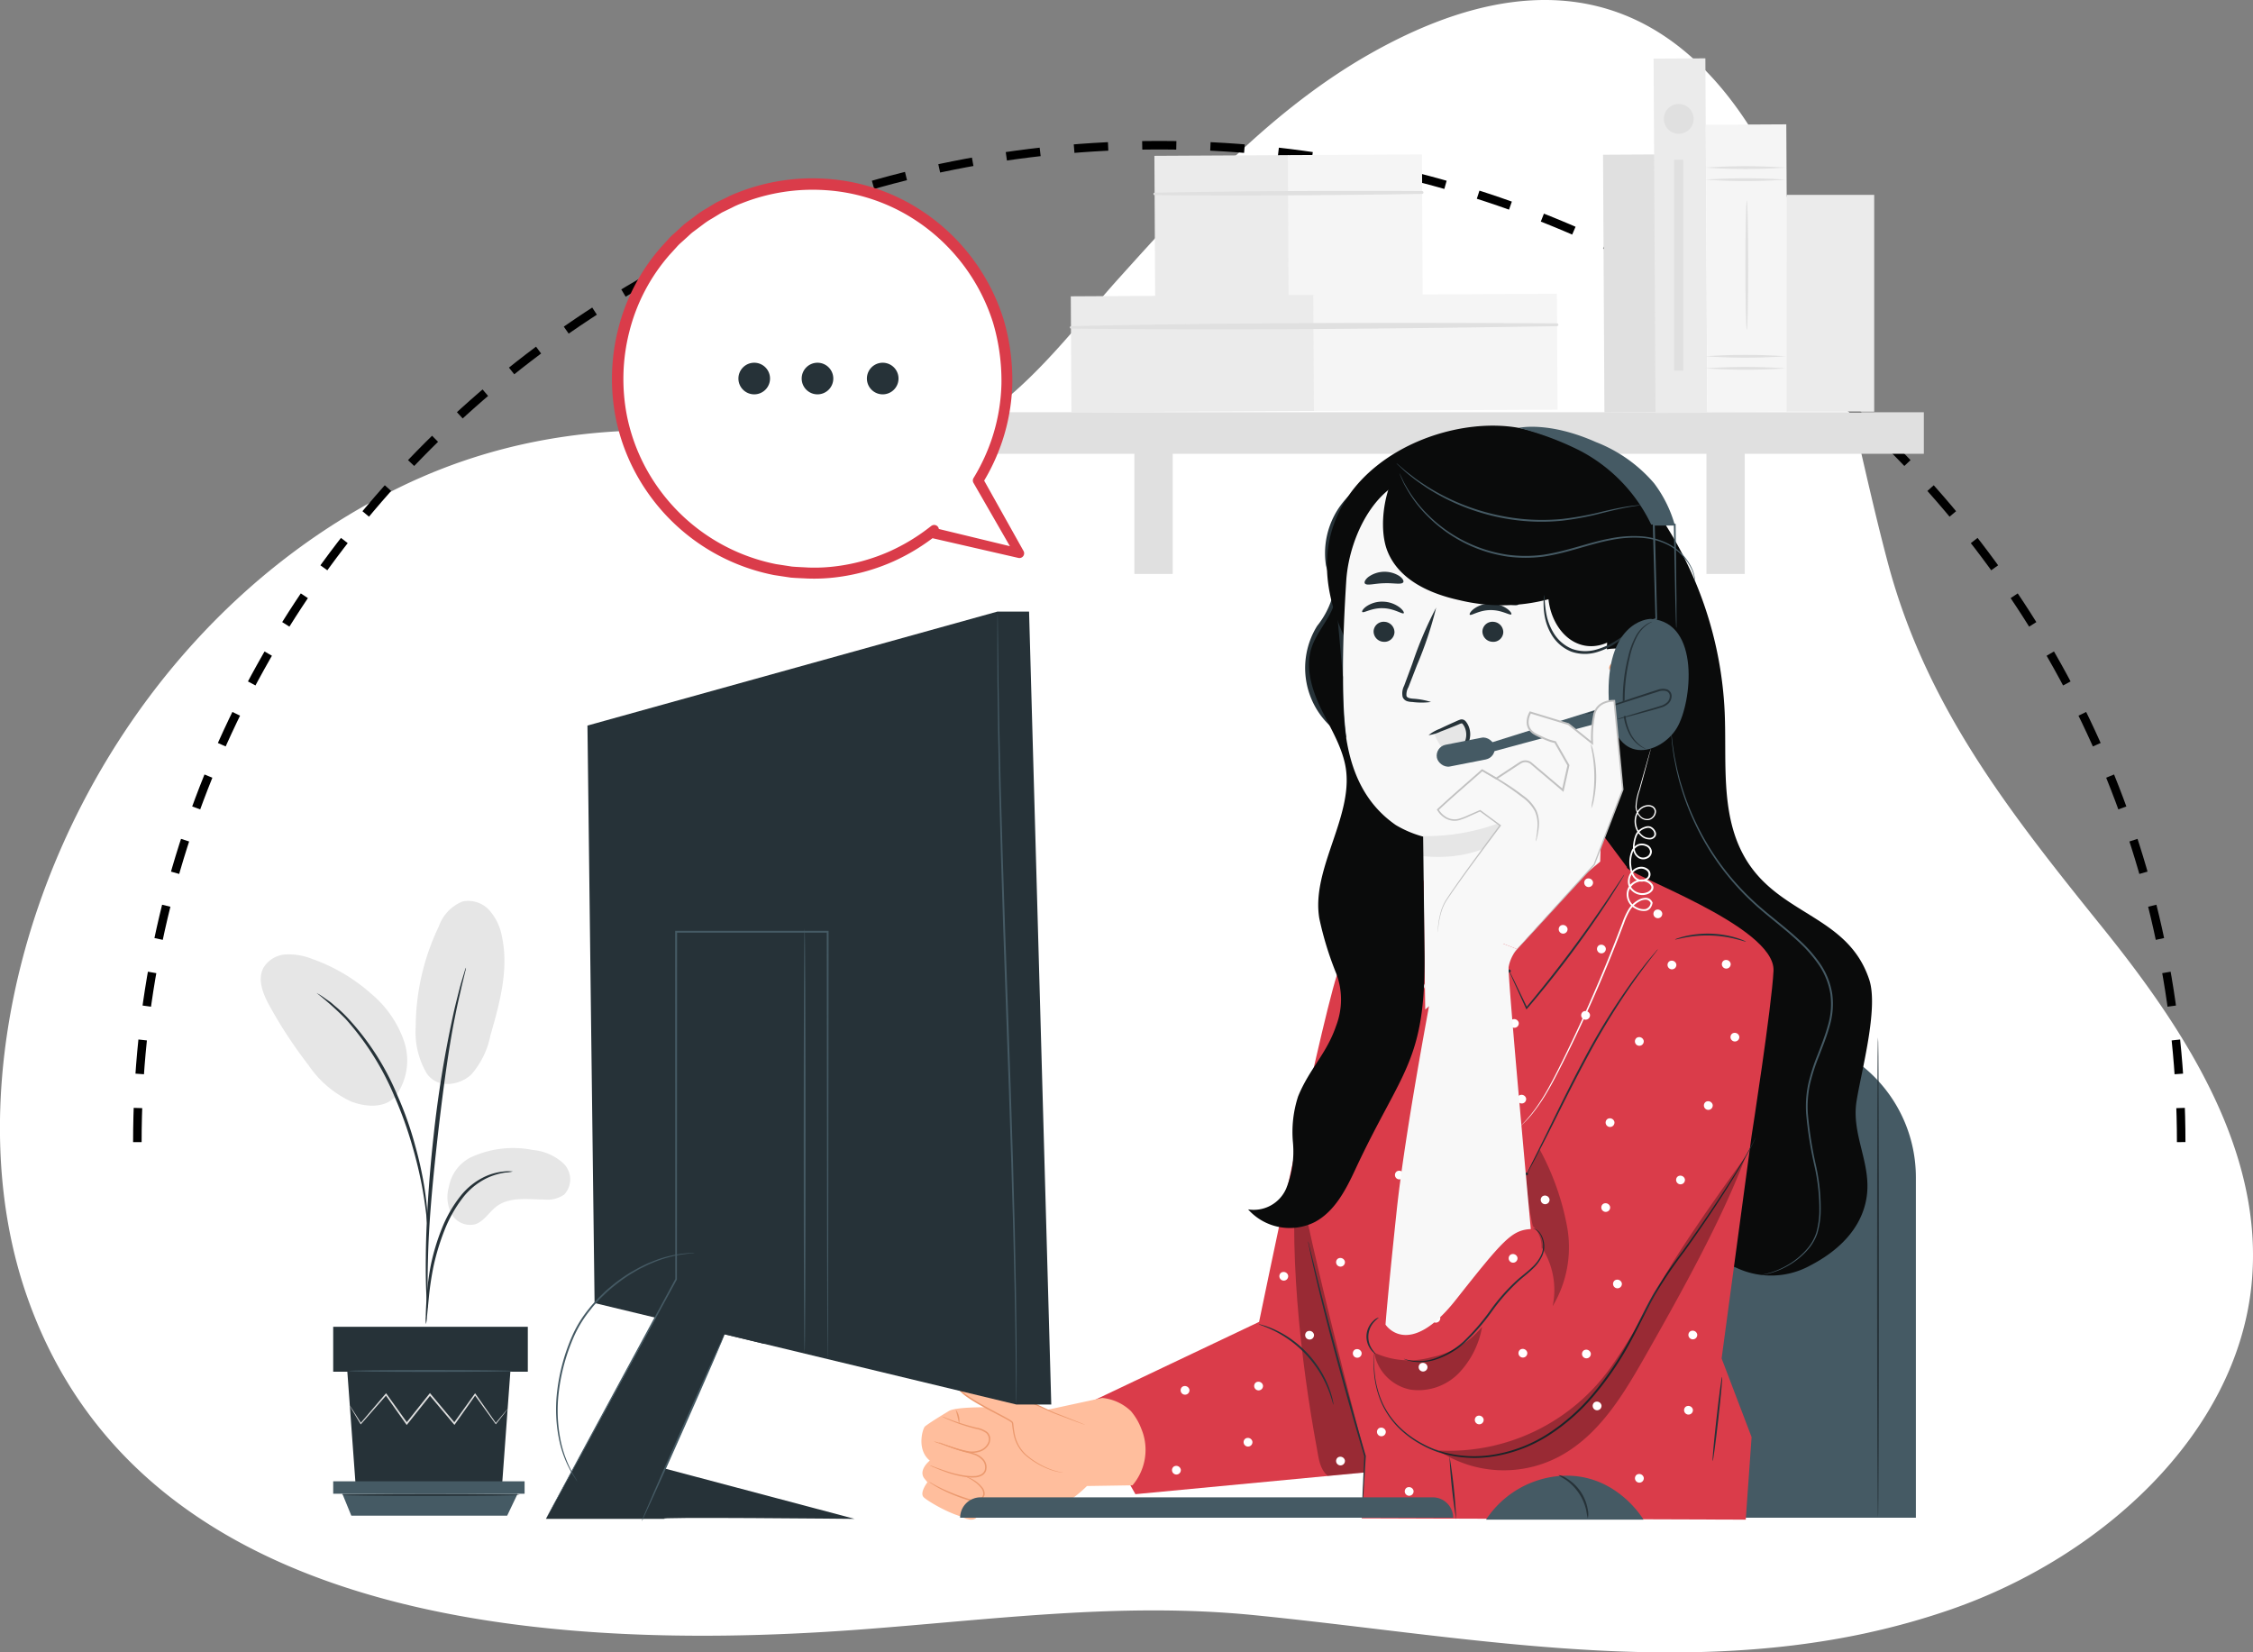 <svg xmlns="http://www.w3.org/2000/svg" width="239.35" height="175.536" viewBox="0 0 239.35 175.536">
  <rect x="0" y="0" width="239.35" height="175.536" fill="#808080" stroke="none"/>
  <g id="Group_10890" data-name="Group 10890" transform="translate(4010.372 10714.806)">
    <g id="Group_6244" data-name="Group 6244" transform="translate(-5205.536 -11507.658)">
      <path id="Path_20101" data-name="Path 20101" d="M350.444,1232.514c-21.593,4.741-43.665.3-65.3-1.853-14.241-1.417-27.971.51-42.246,1.558-36.288,2.661-76.548-2.022-88.156-35.557-9.673-27.946,5.964-69.414,39.657-85.823,11.655-5.677,23.52-6.8,35.1-5.632,6.952.7,14.7,3.367,22.193.557,7.9-2.961,13.744-11.187,19.083-17.11,7.949-8.822,16.34-18.068,27-24.029,24.454-13.677,38.995-.341,46.341,21.578,3.572,10.66,5.47,21.766,8.345,32.6,4.077,15.374,12.931,26.54,22.9,38.913,8.874,11.018,17.179,23.906,15.749,37.885-1.622,15.866-15.917,28.876-31.851,34.425a76.853,76.853,0,0,1-8.814,2.484" transform="translate(1043.243 -266.233)" fill="#fff"/>
      <path id="Path_21739" data-name="Path 21739" d="M119.135,1135.518c0-58.486,48.606-105.9,108.564-105.9s108.564,47.413,108.564,105.9" transform="translate(1090.622 -221.341)" fill="none" stroke="#000" stroke-miterlimit="10" stroke-width="0.906" stroke-dasharray="3.623 3.623"/>
      <g id="Background_Complete" data-name="Background Complete" transform="translate(1201.295 799.05)">
        <g id="Group_7581" data-name="Group 7581" transform="translate(97.963 0)">
          <g id="Group_7484" data-name="Group 7484" transform="translate(66.207 10.209)">
            <g id="Group_7483" data-name="Group 7483" transform="translate(0 0)">
              <g id="Group_7482" data-name="Group 7482" transform="translate(0)">
                <g id="Group_7481" data-name="Group 7481" transform="translate(0)">
                  <g id="Group_7480" data-name="Group 7480">
                    <rect id="Rectangle_11521" data-name="Rectangle 11521" width="5.502" height="27.376" transform="translate(0 0.029) rotate(-0.307)" fill="#e0e0e0"/>
                  </g>
                </g>
              </g>
            </g>
          </g>
          <g id="Group_7501" data-name="Group 7501" transform="translate(18.441 10.204)">
            <g id="Group_7489" data-name="Group 7489" transform="translate(0.104 0.076)">
              <g id="Group_7488" data-name="Group 7488" transform="translate(0 0)">
                <g id="Group_7487" data-name="Group 7487" transform="translate(0)">
                  <g id="Group_7486" data-name="Group 7486">
                    <g id="Group_7485" data-name="Group 7485">
                      <rect id="Rectangle_11522" data-name="Rectangle 11522" width="14.247" height="15.114" transform="translate(0 0.076) rotate(-0.306)" fill="#ebebeb"/>
                    </g>
                  </g>
                </g>
              </g>
            </g>
            <g id="Group_7494" data-name="Group 7494" transform="translate(14.283 0)">
              <g id="Group_7493" data-name="Group 7493" transform="translate(0)">
                <g id="Group_7492" data-name="Group 7492">
                  <g id="Group_7491" data-name="Group 7491">
                    <g id="Group_7490" data-name="Group 7490">
                      <rect id="Rectangle_11523" data-name="Rectangle 11523" width="14.247" height="15.114" transform="matrix(1, -0.005, 0.005, 1, 0, 0.076)" fill="#f5f5f5"/>
                    </g>
                  </g>
                </g>
              </g>
            </g>
            <g id="Group_7500" data-name="Group 7500" transform="translate(0 3.873)">
              <g id="Group_7499" data-name="Group 7499">
                <g id="Group_7498" data-name="Group 7498">
                  <g id="Group_7497" data-name="Group 7497">
                    <g id="Group_7496" data-name="Group 7496">
                      <g id="Group_7495" data-name="Group 7495">
                        <path id="Path_22044" data-name="Path 22044" d="M302.879,60.183c9.468.078,18.96.023,28.427-.131a.151.151,0,0,0,0-.3c-9.468-.052-18.96-.006-28.427.174a.13.13,0,0,0,0,.26Z" transform="translate(-302.753 -59.729)" fill="#e0e0e0"/>
                      </g>
                    </g>
                  </g>
                </g>
              </g>
            </g>
          </g>
          <g id="Group_7518" data-name="Group 7518" transform="translate(9.554 25.003)">
            <g id="Group_7506" data-name="Group 7506" transform="translate(0.108 0.138)">
              <g id="Group_7505" data-name="Group 7505" transform="translate(0 0)">
                <g id="Group_7504" data-name="Group 7504" transform="translate(0)">
                  <g id="Group_7503" data-name="Group 7503">
                    <g id="Group_7502" data-name="Group 7502">
                      <rect id="Rectangle_11524" data-name="Rectangle 11524" width="25.885" height="12.316" transform="translate(0 0.139) rotate(-0.307)" fill="#ebebeb"/>
                    </g>
                  </g>
                </g>
              </g>
            </g>
            <g id="Group_7511" data-name="Group 7511" transform="translate(25.87 0)">
              <g id="Group_7510" data-name="Group 7510" transform="translate(0)">
                <g id="Group_7509" data-name="Group 7509">
                  <g id="Group_7508" data-name="Group 7508">
                    <g id="Group_7507" data-name="Group 7507">
                      <rect id="Rectangle_11525" data-name="Rectangle 11525" width="25.885" height="12.316" transform="translate(0 0.139) rotate(-0.307)" fill="#f5f5f5"/>
                    </g>
                  </g>
                </g>
              </g>
            </g>
            <g id="Group_7517" data-name="Group 7517" transform="translate(0 3.097)">
              <g id="Group_7516" data-name="Group 7516">
                <g id="Group_7515" data-name="Group 7515">
                  <g id="Group_7514" data-name="Group 7514">
                    <g id="Group_7513" data-name="Group 7513">
                      <g id="Group_7512" data-name="Group 7512">
                        <path id="Path_22045" data-name="Path 22045" d="M284.86,88.769c17.2.194,34.452.02,51.647-.255a.151.151,0,0,0,0-.3c-17.2-.091-34.454-.081-51.647.3a.13.13,0,0,0,0,.259Z" transform="translate(-284.734 -88.163)" fill="#e0e0e0"/>
                      </g>
                    </g>
                  </g>
                </g>
              </g>
            </g>
          </g>
          <g id="Group_7531" data-name="Group 7531" transform="translate(0 37.596)">
            <g id="Group_7522" data-name="Group 7522">
              <g id="Group_7521" data-name="Group 7521">
                <g id="Group_7520" data-name="Group 7520">
                  <g id="Group_7519" data-name="Group 7519">
                    <rect id="Rectangle_11526" data-name="Rectangle 11526" width="100.287" height="4.412" fill="#e0e0e0"/>
                  </g>
                </g>
              </g>
            </g>
            <g id="Group_7526" data-name="Group 7526" transform="translate(16.419 2.122)">
              <g id="Group_7525" data-name="Group 7525">
                <g id="Group_7524" data-name="Group 7524">
                  <g id="Group_7523" data-name="Group 7523">
                    <rect id="Rectangle_11527" data-name="Rectangle 11527" width="4.071" height="15.056" fill="#e0e0e0"/>
                  </g>
                </g>
              </g>
            </g>
            <g id="Group_7530" data-name="Group 7530" transform="translate(77.192 2.122)">
              <g id="Group_7529" data-name="Group 7529">
                <g id="Group_7528" data-name="Group 7528">
                  <g id="Group_7527" data-name="Group 7527">
                    <rect id="Rectangle_11528" data-name="Rectangle 11528" width="4.071" height="15.056" fill="#e0e0e0"/>
                  </g>
                </g>
              </g>
            </g>
          </g>
          <g id="Group_7536" data-name="Group 7536" transform="translate(71.576 0)">
            <g id="Group_7535" data-name="Group 7535" transform="translate(0)">
              <g id="Group_7534" data-name="Group 7534" transform="translate(0)">
                <g id="Group_7533" data-name="Group 7533">
                  <g id="Group_7532" data-name="Group 7532">
                    <rect id="Rectangle_11529" data-name="Rectangle 11529" width="5.502" height="37.652" transform="translate(0 0.029) rotate(-0.307)" fill="#ebebeb"/>
                  </g>
                </g>
              </g>
            </g>
          </g>
          <g id="Group_7567" data-name="Group 7567" transform="translate(77.068 7.009)">
            <g id="Group_7541" data-name="Group 7541" transform="translate(0.058 0)">
              <g id="Group_7540" data-name="Group 7540" transform="translate(0)">
                <g id="Group_7539" data-name="Group 7539" transform="translate(0)">
                  <g id="Group_7538" data-name="Group 7538">
                    <g id="Group_7537" data-name="Group 7537">
                      <rect id="Rectangle_11530" data-name="Rectangle 11530" width="8.549" height="30.513" transform="translate(0 0.046) rotate(-0.308)" fill="#f5f5f5"/>
                    </g>
                  </g>
                </g>
              </g>
            </g>
            <g id="Group_7546" data-name="Group 7546" transform="translate(0 5.73)">
              <g id="Group_7545" data-name="Group 7545">
                <g id="Group_7544" data-name="Group 7544">
                  <g id="Group_7543" data-name="Group 7543">
                    <g id="Group_7542" data-name="Group 7542">
                      <path id="Path_22046" data-name="Path 22046" d="M430.176,57.165a61.611,61.611,0,0,1-8.549,0,61.82,61.82,0,0,1,8.549,0Z" transform="translate(-421.627 -57.017)" fill="#e0e0e0"/>
                    </g>
                  </g>
                </g>
              </g>
            </g>
            <g id="Group_7551" data-name="Group 7551" transform="translate(0 4.449)">
              <g id="Group_7550" data-name="Group 7550">
                <g id="Group_7549" data-name="Group 7549">
                  <g id="Group_7548" data-name="Group 7548">
                    <g id="Group_7547" data-name="Group 7547">
                      <path id="Path_22047" data-name="Path 22047" d="M430.176,54.566a61.614,61.614,0,0,1-8.549,0,61.817,61.817,0,0,1,8.549,0Z" transform="translate(-421.627 -54.418)" fill="#e0e0e0"/>
                    </g>
                  </g>
                </g>
              </g>
            </g>
            <g id="Group_7556" data-name="Group 7556" transform="translate(0 25.774)">
              <g id="Group_7555" data-name="Group 7555">
                <g id="Group_7554" data-name="Group 7554">
                  <g id="Group_7553" data-name="Group 7553">
                    <g id="Group_7552" data-name="Group 7552">
                      <path id="Path_22048" data-name="Path 22048" d="M430.176,97.806a61.82,61.82,0,0,1-8.549,0,61.817,61.817,0,0,1,8.549,0Z" transform="translate(-421.627 -97.658)" fill="#e0e0e0"/>
                    </g>
                  </g>
                </g>
              </g>
            </g>
            <g id="Group_7561" data-name="Group 7561" transform="translate(0 24.492)">
              <g id="Group_7560" data-name="Group 7560">
                <g id="Group_7559" data-name="Group 7559">
                  <g id="Group_7558" data-name="Group 7558">
                    <g id="Group_7557" data-name="Group 7557">
                      <path id="Path_22049" data-name="Path 22049" d="M430.176,95.207a61.814,61.814,0,0,1-8.549,0,61.817,61.817,0,0,1,8.549,0Z" transform="translate(-421.627 -95.059)" fill="#e0e0e0"/>
                    </g>
                  </g>
                </g>
              </g>
            </g>
            <g id="Group_7566" data-name="Group 7566" transform="translate(4.264 8.093)">
              <g id="Group_7565" data-name="Group 7565">
                <g id="Group_7564" data-name="Group 7564">
                  <g id="Group_7563" data-name="Group 7563">
                    <g id="Group_7562" data-name="Group 7562">
                      <path id="Path_22050" data-name="Path 22050" d="M430.421,75.557c-.082,0-.148-3.078-.148-6.875s.066-6.875.148-6.875.148,3.077.148,6.875S430.5,75.557,430.421,75.557Z" transform="translate(-430.273 -61.807)" fill="#e0e0e0"/>
                    </g>
                  </g>
                </g>
              </g>
            </g>
          </g>
          <g id="Group_7572" data-name="Group 7572" transform="translate(85.709 14.502)">
            <g id="Group_7571" data-name="Group 7571">
              <g id="Group_7570" data-name="Group 7570">
                <g id="Group_7569" data-name="Group 7569">
                  <g id="Group_7568" data-name="Group 7568">
                    <rect id="Rectangle_11531" data-name="Rectangle 11531" width="9.305" height="23.031" fill="#ebebeb"/>
                  </g>
                </g>
              </g>
            </g>
          </g>
          <g id="Group_7576" data-name="Group 7576" transform="translate(72.665 4.847)">
            <g id="Group_7575" data-name="Group 7575">
              <g id="Group_7574" data-name="Group 7574">
                <g id="Group_7573" data-name="Group 7573">
                  <path id="Path_22051" data-name="Path 22051" d="M415.862,42.6a1.581,1.581,0,1,1-1.581-1.581A1.581,1.581,0,0,1,415.862,42.6Z" transform="translate(-412.699 -41.015)" fill="#e0e0e0"/>
                </g>
              </g>
            </g>
          </g>
          <g id="Group_7580" data-name="Group 7580" transform="translate(73.757 10.777)">
            <g id="Group_7579" data-name="Group 7579">
              <g id="Group_7578" data-name="Group 7578">
                <g id="Group_7577" data-name="Group 7577">
                  <rect id="Rectangle_11532" data-name="Rectangle 11532" width="0.977" height="22.398" fill="#e0e0e0"/>
                </g>
              </g>
            </g>
          </g>
        </g>
      </g>
      <g id="Plant" transform="translate(1222.863 888.541)">
        <g id="Group_7628" data-name="Group 7628">
          <g id="Group_7603" data-name="Group 7603">
            <g id="Group_7584" data-name="Group 7584" transform="translate(19.842 26.286)">
              <g id="Group_7583" data-name="Group 7583">
                <g id="Group_7582" data-name="Group 7582">
                  <path id="Path_22052" data-name="Path 22052" d="M70.411,341.252a10.717,10.717,0,0,1,6.648-.808,5.523,5.523,0,0,1,3.284,1.466,2.363,2.363,0,0,1,.034,3.278,3.145,3.145,0,0,1-2.07.525c-1.757-.02-3.707-.329-5.111.728-.8.6-1.334,1.606-2.292,1.9a2.264,2.264,0,0,1-2.491-1.108,3.867,3.867,0,0,1-.282-2.855A4.36,4.36,0,0,1,70.411,341.252Z" transform="translate(-67.987 -340.257)" fill="#e6e6e6"/>
                </g>
              </g>
            </g>
            <g id="Group_7587" data-name="Group 7587" transform="translate(16.466)">
              <g id="Group_7586" data-name="Group 7586">
                <g id="Group_7585" data-name="Group 7585">
                  <path id="Path_22053" data-name="Path 22053" d="M60.418,290.56c1.236,1.766,3.639,1.181,4.753.1a8.978,8.978,0,0,0,2.014-4.13c.979-3.4,1.967-6.974,1.239-10.44a5.8,5.8,0,0,0-1.333-2.839,3.03,3.03,0,0,0-2.872-.955,4.432,4.432,0,0,0-2.509,2.635,24.891,24.891,0,0,0-2.46,10.68,8.634,8.634,0,0,0,1.168,4.945" transform="translate(-59.251 -272.221)" fill="#e6e6e6"/>
                </g>
              </g>
            </g>
            <g id="Group_7590" data-name="Group 7590" transform="translate(0 5.682)">
              <g id="Group_7589" data-name="Group 7589">
                <g id="Group_7588" data-name="Group 7588">
                  <path id="Path_22054" data-name="Path 22054" d="M30.869,302.118a6.425,6.425,0,0,0,1-5.913,11.4,11.4,0,0,0-3.5-5.08,18.859,18.859,0,0,0-6.271-3.7,6.689,6.689,0,0,0-2.82-.479,2.96,2.96,0,0,0-2.367,1.432c-.66,1.259-.027,2.786.657,4.031a47.782,47.782,0,0,0,4.119,6.272,11.153,11.153,0,0,0,4.53,3.881c1.882.719,3.836.634,4.833-.67" transform="translate(-16.63 -286.927)" fill="#e6e6e6"/>
                </g>
              </g>
            </g>
            <g id="Group_7594" data-name="Group 7594" transform="translate(17.528 28.738)">
              <g id="Group_7593" data-name="Group 7593">
                <g id="Group_7592" data-name="Group 7592">
                  <g id="Group_7591" data-name="Group 7591">
                    <path id="Path_22055" data-name="Path 22055" d="M62.02,362.841a3.853,3.853,0,0,0,.112-.8c.057-.584.128-1.317.213-2.19a31.691,31.691,0,0,1,.493-3.212A24.794,24.794,0,0,1,64,352.846a13.987,13.987,0,0,1,1.936-3.43,7.231,7.231,0,0,1,2.448-2.035,6.845,6.845,0,0,1,2.061-.642,3.9,3.9,0,0,0,.8-.115,3.729,3.729,0,0,0-.813-.013,6.243,6.243,0,0,0-2.149.559,7.214,7.214,0,0,0-2.582,2.052,13.646,13.646,0,0,0-2.006,3.5,23.205,23.205,0,0,0-1.159,3.853,27.2,27.2,0,0,0-.427,3.252c-.07.93-.1,1.683-.109,2.2A3.766,3.766,0,0,0,62.02,362.841Z" transform="translate(-61.997 -346.604)" fill="#263238"/>
                  </g>
                </g>
              </g>
            </g>
            <g id="Group_7598" data-name="Group 7598" transform="translate(17.528 7.095)">
              <g id="Group_7597" data-name="Group 7597">
                <g id="Group_7596" data-name="Group 7596">
                  <g id="Group_7595" data-name="Group 7595">
                    <path id="Path_22056" data-name="Path 22056" d="M62.171,326.781a1.589,1.589,0,0,0,.021-.372c0-.28,0-.632,0-1.065,0-.924,0-2.261.048-3.912.082-3.3.366-6.856.915-11.867.52-4.712,1.218-10.195,1.955-13.76.158-.811.317-1.54.467-2.179s.265-1.192.382-1.639l.249-1.035a1.609,1.609,0,0,0,.065-.367,1.559,1.559,0,0,0-.129.349l-.309,1.02c-.137.443-.278.991-.438,1.629s-.343,1.364-.516,2.174a120.962,120.962,0,0,0-2.055,12.767c-.55,5.021-.8,9.593-.82,12.9-.02,1.655.015,3,.058,3.92.027.432.048.784.065,1.064A1.558,1.558,0,0,0,62.171,326.781Z" transform="translate(-61.997 -290.585)" fill="#263238"/>
                  </g>
                </g>
              </g>
            </g>
            <g id="Group_7602" data-name="Group 7602" transform="translate(5.928 9.791)">
              <g id="Group_7601" data-name="Group 7601">
                <g id="Group_7600" data-name="Group 7600">
                  <g id="Group_7599" data-name="Group 7599">
                    <path id="Path_22057" data-name="Path 22057" d="M43.769,322.245a7.126,7.126,0,0,0-.008-1.112c-.041-.715-.139-1.748-.341-3.013a39.748,39.748,0,0,0-.98-4.39,36.042,36.042,0,0,0-1.836-5.195,27.675,27.675,0,0,0-5.391-8.395,13.678,13.678,0,0,0-1.268-1.179c-.195-.165-.367-.329-.542-.459l-.492-.339a7.063,7.063,0,0,0-.936-.6,33.251,33.251,0,0,1,3.069,2.738,29.155,29.155,0,0,1,5.257,8.365,41.028,41.028,0,0,1,1.846,5.147,44.644,44.644,0,0,1,1.043,4.346c.229,1.253.363,2.275.443,2.983A7.156,7.156,0,0,0,43.769,322.245Z" transform="translate(-31.974 -297.563)" fill="#263238"/>
                  </g>
                </g>
              </g>
            </g>
          </g>
          <g id="Group_7606" data-name="Group 7606" transform="translate(9.201 50.027)">
            <g id="Group_7605" data-name="Group 7605">
              <g id="Group_7604" data-name="Group 7604">
                <path id="Path_22058" data-name="Path 22058" d="M40.445,401.708l.884,12.1h15.55l.884-12.1Z" transform="translate(-40.445 -401.708)" fill="#263238"/>
              </g>
            </g>
          </g>
          <g id="Group_7609" data-name="Group 7609" transform="translate(7.699 45.256)">
            <g id="Group_7608" data-name="Group 7608">
              <g id="Group_7607" data-name="Group 7607">
                <rect id="Rectangle_11533" data-name="Rectangle 11533" width="20.675" height="4.771" fill="#263238"/>
              </g>
            </g>
          </g>
          <g id="Group_7612" data-name="Group 7612" transform="translate(7.699 61.669)">
            <g id="Group_7611" data-name="Group 7611">
              <g id="Group_7610" data-name="Group 7610">
                <path id="Path_22059" data-name="Path 22059" d="M36.557,431.839v1.323H56.89v-1.323Z" transform="translate(-36.557 -431.839)" fill="#455a64"/>
              </g>
            </g>
          </g>
          <g id="Group_7615" data-name="Group 7615" transform="translate(8.67 62.991)">
            <g id="Group_7614" data-name="Group 7614">
              <g id="Group_7613" data-name="Group 7613">
                <path id="Path_22060" data-name="Path 22060" d="M40.024,437.59l-.952-2.328H57.693l-1.111,2.328Z" transform="translate(-39.071 -435.263)" fill="#455a64"/>
              </g>
            </g>
          </g>
          <g id="Group_7619" data-name="Group 7619" transform="translate(9.463 52.283)">
            <g id="Group_7618" data-name="Group 7618">
              <g id="Group_7617" data-name="Group 7617">
                <g id="Group_7616" data-name="Group 7616">
                  <path id="Path_22061" data-name="Path 22061" d="M57.889,409.246a.471.471,0,0,1-.072.111l-.233.308-.906,1.159-.041.052-.039-.054-2.226-3.078H54.5l-2.191,3.1-.069.1-.077-.092-2.6-3.092.15,0-.143.18-2.324,2.913-.078.1-.071-.1-2.192-3.1.127.006-2.7,3.076-.048.055-.037-.061-.845-1.42-.217-.378a.624.624,0,0,1-.066-.135.579.579,0,0,1,.091.12l.24.364.887,1.394-.085-.007,2.657-3.113.067-.079.061.085,2.211,3.088-.149,0,2.318-2.917.143-.18.074-.093.076.091,2.592,3.1-.146.006,2.213-3.087.065-.09.063.09,2.178,3.112-.079,0,.942-1.13.252-.292A.511.511,0,0,1,57.889,409.246Z" transform="translate(-41.123 -407.546)" fill="#e0e0e0"/>
                </g>
              </g>
            </g>
          </g>
          <g id="Group_7623" data-name="Group 7623" transform="translate(9.33 49.851)">
            <g id="Group_7622" data-name="Group 7622">
              <g id="Group_7621" data-name="Group 7621">
                <g id="Group_7620" data-name="Group 7620">
                  <path id="Path_22062" data-name="Path 22062" d="M58.184,401.347c0,.053-3.9.1-8.7.1s-8.7-.043-8.7-.1,3.9-.1,8.7-.1S58.184,401.294,58.184,401.347Z" transform="translate(-40.78 -401.25)" fill="#455a64"/>
                </g>
              </g>
            </g>
          </g>
          <g id="Group_7627" data-name="Group 7627" transform="translate(8.605 63.025)">
            <g id="Group_7626" data-name="Group 7626">
              <g id="Group_7625" data-name="Group 7625">
                <g id="Group_7624" data-name="Group 7624">
                  <path id="Path_22063" data-name="Path 22063" d="M57.818,435.446c0,.053-4.234.1-9.457.1s-9.458-.043-9.458-.1,4.234-.1,9.458-.1S57.818,435.393,57.818,435.446Z" transform="translate(-38.903 -435.349)" fill="#263238"/>
                </g>
              </g>
            </g>
          </g>
        </g>
      </g>
      <g id="Chair" transform="translate(1350.877 902.794)">
        <g id="Group_7630" data-name="Group 7630" transform="translate(0)">
          <path id="Rectangle_11534" data-name="Rectangle 11534" d="M15.126,0H32.7A15.126,15.126,0,0,1,47.822,15.126v36.16a0,0,0,0,1,0,0H0a0,0,0,0,1,0,0V15.126A15.126,15.126,0,0,1,15.126,0Z" fill="#455a64"/>
          <g id="Group_7629" data-name="Group 7629" transform="translate(43.701 0.261)">
            <path id="Path_22064" data-name="Path 22064" d="M461.183,309.788c.056,0,.1,11.417.1,25.5s-.045,25.5-.1,25.5-.1-11.415-.1-25.5S461.128,309.788,461.183,309.788Z" transform="translate(-461.083 -309.788)" fill="#263238"/>
          </g>
        </g>
      </g>
      <g id="Character" transform="translate(1293.049 838.069)">
        <g id="Group_7820" data-name="Group 7820">
          <g id="Group_7632" data-name="Group 7632" transform="translate(64.345 6.114)">
            <path id="Path_22065" data-name="Path 22065" d="M378.565,160.342a40.558,40.558,0,0,1,7.269,21.379c.225,5.139-.467,10.615,1.972,15.143,3.5,6.5,11.069,6.276,13.386,13.282,1.008,3.046-.85,9.752-1.351,12.922-.569,3.6,1.634,6.629,1.065,10.232-.522,3.3-2.993,5.66-5.963,7.2a8.632,8.632,0,0,1-7.831.267c-5.236-2.168-9.594-4.456-13.325-8.722-5.237-5.989-6.82-14.281-7.715-22.187a194.728,194.728,0,0,1,1.186-52.448" transform="translate(-364.841 -157.408)" fill="#0a0b0b"/>
            <g id="Group_7631" data-name="Group 7631" transform="translate(15.304 26.416)">
              <path id="Path_22066" data-name="Path 22066" d="M414.071,283.458s.057-.018.169-.042.28-.053.495-.117a8.2,8.2,0,0,0,1.809-.723,8.026,8.026,0,0,0,2.39-1.916,5.02,5.02,0,0,0,.934-1.657,9.059,9.059,0,0,0,.326-2.123,20.821,20.821,0,0,0-.5-4.923,40.886,40.886,0,0,1-.9-5.65,11.644,11.644,0,0,1,.219-3.1,20.22,20.22,0,0,1,.982-3.083c.393-1.023.807-2.056,1.107-3.139a8.05,8.05,0,0,0,.268-3.361,7.6,7.6,0,0,0-1.254-3.123,14.513,14.513,0,0,0-2.191-2.482c-1.6-1.49-3.324-2.72-4.8-4.1a27.172,27.172,0,0,1-6.251-8.63,26.429,26.429,0,0,1-1.439-3.853c-.185-.577-.291-1.132-.424-1.634l-.272-1.392c-.123-.844-.212-1.5-.237-1.948-.017-.216-.03-.385-.039-.508s-.007-.173-.007-.173.012.058.027.172l.059.506c.038.447.139,1.1.274,1.938l.289,1.384c.138.5.248,1.05.438,1.623A26.849,26.849,0,0,0,407,235.23a27.239,27.239,0,0,0,6.247,8.553c1.468,1.368,3.2,2.6,4.809,4.094a14.66,14.66,0,0,1,2.223,2.515,7.79,7.79,0,0,1,1.287,3.205,8.24,8.24,0,0,1-.274,3.443c-.3,1.1-.723,2.137-1.116,3.157a20.107,20.107,0,0,0-.979,3.052,11.485,11.485,0,0,0-.221,3.049,41.176,41.176,0,0,0,.883,5.628,20.812,20.812,0,0,1,.479,4.962,9.129,9.129,0,0,1-.347,2.156,5.126,5.126,0,0,1-.969,1.689,8.014,8.014,0,0,1-2.44,1.914,7.779,7.779,0,0,1-1.836.693A4.614,4.614,0,0,1,414.071,283.458Z" transform="translate(-404.452 -225.781)" fill="#455a64"/>
            </g>
          </g>
          <g id="Group_7666" data-name="Group 7666" transform="translate(0 43.129)">
            <g id="Group_7653" data-name="Group 7653" transform="translate(0 9.478)">
              <g id="Group_7651" data-name="Group 7651">
                <path id="Path_22067" data-name="Path 22067" d="M243.164,329.152l18.54-8.806s7.221-35.06,8.586-37.693,7.073-4.908,7.073-4.908l-.956,47.475-1.693,10.951-26.148,2.477Z" transform="translate(-225.829 -277.746)" fill="#da3c4a"/>
                <g id="Group_7649" data-name="Group 7649" transform="translate(0 48.005)">
                  <g id="Group_7633" data-name="Group 7633" transform="translate(1.155 11.706)">
                    <path id="Path_22068" data-name="Path 22068" d="M201.64,432.3c-.1,0-.618.319-.186,1.133s3.571,3.507,4.5,2.569-.487-2.082-.487-2.082Z" transform="translate(-201.284 -432.298)" fill="#ffbe9d"/>
                  </g>
                  <g id="Group_7636" data-name="Group 7636" transform="translate(0 2.678)">
                    <g id="Group_7635" data-name="Group 7635">
                      <g id="Group_7634" data-name="Group 7634">
                        <path id="Path_22069" data-name="Path 22069" d="M203.761,419.614a34.734,34.734,0,0,1,5.251,1.033,5.511,5.511,0,0,0,4.815-.689,13.709,13.709,0,0,0,2.057-1.676l4.837-.076a5.805,5.805,0,0,0,.943-5.993,6.473,6.473,0,0,0-1.108-1.888,5.12,5.12,0,0,0-3.049-1.4l-5.746,1.241s-8.9-.636-10.485.112c0,0-1.989,1.18-2.6,1.674-.232.186-.937,2.452.511,3.629,0,0-1.261,1-.578,1.9l.327.4s-.848,1.1-.413,1.575,4.244,2.71,5.607,2.178.235-1.795-.365-2.026" transform="translate(-198.295 -408.929)" fill="#ffbe9d"/>
                      </g>
                    </g>
                  </g>
                  <g id="Group_7638" data-name="Group 7638" transform="translate(0.867 7.376)">
                    <g id="Group_7637" data-name="Group 7637">
                      <path id="Path_22070" data-name="Path 22070" d="M201.511,421.091a3.474,3.474,0,0,1,.471.168c.3.114.736.277,1.282.45.273.087.574.176.9.262s.679.158,1.047.278a2.244,2.244,0,0,1,1.044.629,1.288,1.288,0,0,1,.279,1.271,1,1,0,0,1-.47.505,1.768,1.768,0,0,1-.633.177,5.246,5.246,0,0,1-1.208-.064,10.668,10.668,0,0,1-1.965-.512c-.544-.192-.974-.374-1.27-.5a2.886,2.886,0,0,1-.452-.214,3.238,3.238,0,0,1,.475.157c.3.109.738.274,1.283.452a11.372,11.372,0,0,0,1.949.474,5.239,5.239,0,0,0,1.171.054,1.622,1.622,0,0,0,.576-.161.847.847,0,0,0,.4-.426,1.142,1.142,0,0,0-.251-1.112,2.127,2.127,0,0,0-.971-.591c-.355-.12-.71-.195-1.036-.29s-.628-.188-.9-.282c-.546-.189-.977-.368-1.271-.5A2.659,2.659,0,0,1,201.511,421.091Z" transform="translate(-200.538 -421.09)" fill="#eb996e"/>
                    </g>
                  </g>
                  <g id="Group_7640" data-name="Group 7640" transform="translate(1.319 4.635)">
                    <g id="Group_7639" data-name="Group 7639">
                      <path id="Path_22071" data-name="Path 22071" d="M202.572,414a3.437,3.437,0,0,1,.468.17c.3.115.731.281,1.273.462s1.194.377,1.928.553a2.643,2.643,0,0,1,1.124.455.958.958,0,0,1,.33.581,1.212,1.212,0,0,1-.1.676,1.628,1.628,0,0,1-.992.845,2.624,2.624,0,0,1-1.209.1,11.639,11.639,0,0,1-1.943-.562l-1.281-.449a2.988,2.988,0,0,1-.463-.185,3.032,3.032,0,0,1,.482.127l1.3.4a12.564,12.564,0,0,0,1.927.524,2.5,2.5,0,0,0,1.14-.1,1.482,1.482,0,0,0,.9-.762.9.9,0,0,0-.189-1.077,2.555,2.555,0,0,0-1.057-.43,19.881,19.881,0,0,1-1.93-.589c-.541-.2-.968-.377-1.261-.51A2.693,2.693,0,0,1,202.572,414Z" transform="translate(-201.71 -413.995)" fill="#eb996e"/>
                    </g>
                  </g>
                  <g id="Group_7642" data-name="Group 7642" transform="translate(3.636 3.899)">
                    <g id="Group_7641" data-name="Group 7641">
                      <path id="Path_22072" data-name="Path 22072" d="M208.078,413.611a27.912,27.912,0,0,0-.365-1.519,1.888,1.888,0,0,1,.365,1.519Z" transform="translate(-207.706 -412.091)" fill="#eb996e"/>
                    </g>
                  </g>
                  <g id="Group_7646" data-name="Group 7646" transform="translate(3.814)">
                    <g id="Group_7643" data-name="Group 7643" transform="translate(0.078 0.078)">
                      <path id="Path_22073" data-name="Path 22073" d="M221.863,407.656l-3.38-1.3s-9.385-4.38-9.543-4.143-.668.211-.556,1.356,5.58,3.451,5.754,3.848a4.913,4.913,0,0,0,1.9,3.836,6.946,6.946,0,0,0,3.477,1.467" transform="translate(-208.368 -402.201)" fill="#ffbe9d"/>
                    </g>
                    <g id="Group_7645" data-name="Group 7645">
                      <g id="Group_7644" data-name="Group 7644">
                        <path id="Path_22074" data-name="Path 22074" d="M219.4,412.592a.254.254,0,0,1-.08,0,2.266,2.266,0,0,1-.234-.023,5.235,5.235,0,0,1-.878-.211,8.486,8.486,0,0,1-2.866-1.649,4.066,4.066,0,0,1-1.152-1.975,9.175,9.175,0,0,1-.2-1.262.707.707,0,0,0-.033-.145.272.272,0,0,0-.088-.09,3.057,3.057,0,0,0-.274-.178c-.192-.113-.392-.221-.6-.33-.814-.433-1.68-.872-2.554-1.374-.437-.251-.876-.518-1.3-.822a4.953,4.953,0,0,1-.612-.51,1.683,1.683,0,0,1-.258-.326.714.714,0,0,1-.078-.211,1.682,1.682,0,0,1-.02-.208,1.49,1.49,0,0,1,.145-.817.968.968,0,0,1,.3-.3.582.582,0,0,0,.129-.112.168.168,0,0,1,.032-.032.1.1,0,0,1,.066-.021.311.311,0,0,1,.066.005c.036.007.07.015.1.024.508.156.974.361,1.441.553.927.391,1.814.786,2.657,1.165,1.685.759,3.194,1.46,4.46,2.053.317.145.616.3.9.418l.827.325,1.323.524.834.337.215.092a.306.306,0,0,1,.071.036.3.3,0,0,1-.077-.021l-.221-.077-.845-.31-1.334-.5-.832-.314c-.294-.121-.591-.267-.91-.41l-4.472-2.021c-.844-.375-1.731-.767-2.657-1.155-.462-.189-.937-.4-1.422-.544-.03-.009-.06-.015-.087-.021a.221.221,0,0,0-.031,0c0-.005,0,.012-.005-.012s0-.025-.006-.039a.027.027,0,0,0-.011-.011c.106.072.027.023.049.041l-.01.012a.706.706,0,0,1-.163.145.808.808,0,0,0-.255.252,1.343,1.343,0,0,0-.123.728.7.7,0,0,0,.078.349,1.529,1.529,0,0,0,.233.293,4.827,4.827,0,0,0,.591.493c.418.3.854.564,1.288.815.869.5,1.732.942,2.546,1.38.2.11.4.22.6.336a3.326,3.326,0,0,1,.287.188.39.39,0,0,1,.133.15.823.823,0,0,1,.041.175,9.2,9.2,0,0,0,.189,1.252,3.967,3.967,0,0,0,1.1,1.927,7.784,7.784,0,0,0,1.521,1.082,8.064,8.064,0,0,0,1.287.589,6.051,6.051,0,0,0,.863.238c.1.02.178.03.23.038A.372.372,0,0,1,219.4,412.592Z" transform="translate(-208.167 -401.999)" fill="#eb996e"/>
                      </g>
                    </g>
                  </g>
                  <g id="Group_7648" data-name="Group 7648" transform="translate(0.827 11.033)">
                    <g id="Group_7647" data-name="Group 7647">
                      <path id="Path_22075" data-name="Path 22075" d="M204.3,430.557a1.166,1.166,0,0,1,.359.1,3.545,3.545,0,0,1,.885.511,3.209,3.209,0,0,1,.511.5,1.075,1.075,0,0,1,.273.79.876.876,0,0,1-.625.676,1.687,1.687,0,0,1-.983-.031,18.05,18.05,0,0,1-3.112-1.249,10.029,10.029,0,0,1-.875-.517,1.528,1.528,0,0,1-.3-.225,1.857,1.857,0,0,1,.33.172c.208.117.511.283.894.471a21.6,21.6,0,0,0,3.1,1.2,1.557,1.557,0,0,0,.892.037.731.731,0,0,0,.53-.55.954.954,0,0,0-.233-.689,3.236,3.236,0,0,0-.478-.49A5.331,5.331,0,0,0,204.3,430.557Z" transform="translate(-200.436 -430.556)" fill="#eb996e"/>
                    </g>
                  </g>
                </g>
                <g id="Group_7650" data-name="Group 7650" transform="translate(39.602 24.762)" opacity="0.3">
                  <path id="Path_22076" data-name="Path 22076" d="M309.946,375.513c-3.037-10.242-5.715-23.434-8.752-33.676-1.11,9.456.279,21.938,2.02,31.3.2,1.1.3,2.172,1.148,2.894l5.583-.517" transform="translate(-300.797 -341.837)"/>
                </g>
              </g>
              <g id="Group_7652" data-name="Group 7652" transform="translate(35.831 42.845)">
                <path id="Path_22077" data-name="Path 22077" d="M298.984,397.2c-.041.01-.169-.668-.581-1.691a11.867,11.867,0,0,0-.871-1.723,11.926,11.926,0,0,0-3.2-3.444,11.842,11.842,0,0,0-1.654-1c-.989-.486-1.656-.665-1.644-.7a2.193,2.193,0,0,1,.471.111,4.381,4.381,0,0,1,.539.178,7.279,7.279,0,0,1,.7.286,10.814,10.814,0,0,1,1.7.974,11.37,11.37,0,0,1,3.248,3.5,10.821,10.821,0,0,1,.845,1.768,7.25,7.25,0,0,1,.234.715,4.38,4.38,0,0,1,.138.551A2.208,2.208,0,0,1,298.984,397.2Z" transform="translate(-291.038 -388.642)" fill="#263238"/>
              </g>
            </g>
            <path id="Path_22078" data-name="Path 22078" d="M311.168,262.213s-9.712,21.694-9.712,25.677,7.277,31.656,7.277,31.656c-.069,1.1-.352,6.614-.352,6.614l40.794.139h0l.621-8.769-3.184-8.357,3.182-23.624s2.141-13.716,2.331-17.552c.238-4.8-16.02-10.363-15.577-11.028l-2.808-3.758-16.085,13.06-3.178-9.179-3.808,3.6Z" transform="translate(-261.599 -253.213)" fill="#da3c4a"/>
            <g id="Group_7654" data-name="Group 7654" transform="translate(48.047 32.526)">
              <path id="Path_22080" data-name="Path 22080" d="M363.238,337.4a1.037,1.037,0,0,1-.067.153l-.214.44c-.192.385-.487.947-.889,1.659-.8,1.426-2.041,3.44-3.666,5.868-.813,1.214-1.723,2.53-2.721,3.928a49.887,49.887,0,0,0-3.073,4.524c-.96,1.669-1.785,3.524-2.81,5.365a33.619,33.619,0,0,1-3.68,5.374,21.528,21.528,0,0,1-4.878,4.312,15.344,15.344,0,0,1-5.647,2.187,12.7,12.7,0,0,1-5.472-.232,10.424,10.424,0,0,1-2.314-.938,10.573,10.573,0,0,1-1.906-1.29,8.9,8.9,0,0,1-2.389-3.127,10.107,10.107,0,0,1-.779-2.876,12.887,12.887,0,0,1-.066-1.882l.028-.489a1.016,1.016,0,0,1,.016-.166.993.993,0,0,1,0,.167c0,.119,0,.281-.008.489a14.2,14.2,0,0,0,.1,1.871,10.176,10.176,0,0,0,.8,2.839,8.83,8.83,0,0,0,2.378,3.065,10.481,10.481,0,0,0,1.889,1.263,10.317,10.317,0,0,0,2.284.914,12.571,12.571,0,0,0,5.4.21,15.205,15.205,0,0,0,5.573-2.171,21.411,21.411,0,0,0,4.83-4.275,33.669,33.669,0,0,0,3.661-5.339c1.022-1.829,1.851-3.684,2.821-5.361a49.452,49.452,0,0,1,3.1-4.529c1-1.393,1.918-2.7,2.738-3.911,1.639-2.415,2.9-4.416,3.716-5.828.413-.7.718-1.26.921-1.638l.232-.43A1.029,1.029,0,0,1,363.238,337.4Z" transform="translate(-322.656 -337.401)" fill="#263238"/>
            </g>
            <g id="Group_7655" data-name="Group 7655" transform="translate(47.284 51.619)">
              <path id="Path_22081" data-name="Path 22081" d="M321.979,386.822c.017.029-.206.155-.472.451a2.34,2.34,0,0,0-.263,2.846c.207.34.4.5.381.53s-.247-.11-.5-.451a2.285,2.285,0,0,1,.28-3.025A1.152,1.152,0,0,1,321.979,386.822Z" transform="translate(-320.682 -386.82)" fill="#263238"/>
            </g>
            <g id="Group_7656" data-name="Group 7656" transform="translate(51.245 42.123)">
              <path id="Path_22082" data-name="Path 22082" d="M330.934,376.122a1.035,1.035,0,0,1,.227.052c.073.019.162.049.269.074l.375.069a5.355,5.355,0,0,0,2.388-.222,8.805,8.805,0,0,0,3.074-1.807,23.369,23.369,0,0,0,2.881-3.344,20.188,20.188,0,0,1,2.969-3.318c.525-.441,1.041-.832,1.47-1.252a4.147,4.147,0,0,0,.966-1.331,2.423,2.423,0,0,0-.223-2.28,1.752,1.752,0,0,0-.7-.522.909.909,0,0,1,.225.065,1.506,1.506,0,0,1,.534.408,2.48,2.48,0,0,1,.294,2.38,4.251,4.251,0,0,1-.982,1.4c-.434.435-.951.834-1.467,1.275a20.713,20.713,0,0,0-2.929,3.3,22.642,22.642,0,0,1-2.919,3.361,8.766,8.766,0,0,1-3.155,1.8,5.223,5.223,0,0,1-2.443.163l-.377-.088c-.107-.031-.2-.068-.267-.094A.975.975,0,0,1,330.934,376.122Z" transform="translate(-330.934 -362.24)" fill="#263238"/>
            </g>
            <g id="Group_7657" data-name="Group 7657" transform="translate(64.241 12.477)">
              <path id="Path_22083" data-name="Path 22083" d="M378.577,285.507a1.54,1.54,0,0,1-.162.233l-.495.643c-.44.55-1.047,1.369-1.786,2.388a78.273,78.273,0,0,0-5.152,8.372c-1.821,3.386-3.33,6.526-4.484,8.768-.574,1.122-1.045,2.027-1.385,2.645l-.393.711a.142.142,0,1,1-.036-.019l.36-.728,1.328-2.673c1.12-2.257,2.609-5.408,4.434-8.8a70.821,70.821,0,0,1,5.215-8.36c.755-1.011,1.38-1.819,1.84-2.354l.524-.62A1.491,1.491,0,0,1,378.577,285.507Z" transform="translate(-364.569 -285.506)" fill="#263238"/>
            </g>
            <g id="Group_7658" data-name="Group 7658" transform="translate(48.102 52.601)" opacity="0.3">
              <path id="Path_22084" data-name="Path 22084" d="M322.8,392.1a8.768,8.768,0,0,0,6.054.5,9.394,9.394,0,0,0,5.407-3.235,9.411,9.411,0,0,1-2.491,4.937,5.986,5.986,0,0,1-5.119,1.731A4.865,4.865,0,0,1,322.8,392.1" transform="translate(-322.798 -389.362)"/>
            </g>
            <g id="Group_7659" data-name="Group 7659" transform="translate(64.235 33.778)" opacity="0.3">
              <path id="Path_22085" data-name="Path 22085" d="M366.234,351.051a8.3,8.3,0,0,1,1.147,6.227,12.178,12.178,0,0,0,1.541-8.421,27.725,27.725,0,0,0-2.907-8.216,26.987,26.987,0,0,0-1.454,2.7,29.332,29.332,0,0,0,.719,5.428,3.026,3.026,0,0,1,.878,2.727" transform="translate(-364.554 -340.642)" fill="#0a0b0b"/>
            </g>
            <g id="Group_7660" data-name="Group 7660" transform="translate(54.487 34.497)" opacity="0.3">
              <path id="Path_22086" data-name="Path 22086" d="M339.323,373.449a12.568,12.568,0,0,0,13.738.675c4.046-2.368,6.536-6.632,8.848-10.71,3.579-6.313,7.947-14.12,10.5-20.912,0,0-7.168,9.779-9.328,13.994a69.718,69.718,0,0,1-4.888,8.232,21.089,21.089,0,0,1-18.5,9.012" transform="translate(-339.323 -342.501)"/>
            </g>
            <g id="Group_7661" data-name="Group 7661" transform="translate(41.083 43.513)">
              <path id="Path_22087" data-name="Path 22087" d="M310.329,395.273a.441.441,0,0,1-.007-.121c0-.094,0-.21.007-.352.012-.328.028-.777.049-1.339.054-1.175.129-2.823.22-4.805l0,.027c-.694-2.317-1.506-5.128-2.345-8.165-1.114-4.025-2.053-7.688-2.685-10.351-.315-1.331-.561-2.411-.715-3.161q-.11-.54-.176-.863a1.7,1.7,0,0,1-.048-.3,1.783,1.783,0,0,1,.087.3l.212.855.777,3.145c.667,2.652,1.628,6.307,2.741,10.331.839,3.036,1.638,5.849,2.311,8.172l0,.014v.013c-.12,1.981-.22,3.628-.291,4.8-.039.561-.071,1.009-.094,1.336-.013.141-.023.257-.031.351A.444.444,0,0,1,310.329,395.273Z" transform="translate(-304.63 -365.839)" fill="#263238"/>
            </g>
            <g id="Group_7662" data-name="Group 7662" transform="translate(80.061 10.832)">
              <path id="Path_22088" data-name="Path 22088" d="M413.05,282.1c-.012.031-.417-.113-1.088-.279a12.516,12.516,0,0,0-5.343-.16c-.679.126-1.092.245-1.1.213a.9.9,0,0,1,.279-.122,7.1,7.1,0,0,1,.794-.23,10.6,10.6,0,0,1,5.41.162,7.156,7.156,0,0,1,.779.277C412.958,282.04,413.055,282.088,413.05,282.1Z" transform="translate(-405.517 -281.249)" fill="#263238"/>
            </g>
            <g id="Group_7663" data-name="Group 7663" transform="translate(62.382 4.561)">
              <path id="Path_22089" data-name="Path 22089" d="M372.048,265.019a.931.931,0,0,1-.1.2l-.329.554c-.291.478-.721,1.164-1.265,2-1.093,1.675-2.657,3.957-4.506,6.386-1.488,1.958-2.929,3.714-4.11,5.091l-.083.1-.053-.114-1.362-2.988-.365-.83a.16.16,0,1,1,.044-.02l.4.812,1.426,2.958-.135-.018c1.16-1.39,2.588-3.153,4.074-5.108,1.846-2.425,3.425-4.69,4.547-6.343l1.318-1.966.36-.534A.966.966,0,0,1,372.048,265.019Z" transform="translate(-359.759 -265.019)" fill="#263238"/>
            </g>
            <g id="Group_7664" data-name="Group 7664" transform="translate(84.053 57.923)">
              <path id="Path_22090" data-name="Path 22090" d="M415.859,412.073c-.055-.006.122-2.011.4-4.479s.54-4.463.6-4.457-.122,2.011-.4,4.479S415.914,412.079,415.859,412.073Z" transform="translate(-415.849 -403.137)" fill="#263238"/>
            </g>
            <g id="Group_7665" data-name="Group 7665" transform="translate(56.086 66.334)">
              <path id="Path_22091" data-name="Path 22091" d="M343.477,424.9a57.444,57.444,0,0,1,.721,6.753,57.259,57.259,0,0,1-.721-6.753Z" transform="translate(-343.463 -424.905)" fill="#263238"/>
            </g>
            <path id="Path_22092" data-name="Path 22092" d="M395.46,310.085a.493.493,0,0,0-.749-.3l-.026.021a.469.469,0,1,0,.775.276Z" transform="translate(-318.725 -287.879)" fill="#fff"/>
            <path id="Path_22093" data-name="Path 22093" d="M385.033,284.67a.494.494,0,0,0-.749-.3l-.026.022a.469.469,0,1,0,.775.276Z" transform="translate(-312.326 -272.283)" fill="#fff"/>
            <path id="Path_22094" data-name="Path 22094" d="M361.1,305.134a.494.494,0,0,0-.749-.3l-.026.022a.469.469,0,1,0,.775.276Z" transform="translate(-297.642 -284.841)" fill="#fff"/>
            <path id="Path_22095" data-name="Path 22095" d="M335.235,294.858a.494.494,0,0,0-.749-.3l-.026.021a.469.469,0,1,0,.775.276Z" transform="translate(-281.768 -278.535)" fill="#fff"/>
            <path id="Path_22096" data-name="Path 22096" d="M330.659,284.728a.493.493,0,0,0-.749-.3l-.026.022a.469.469,0,1,0,.775.276Z" transform="translate(-278.96 -272.318)" fill="#fff"/>
            <path id="Path_22097" data-name="Path 22097" d="M332.646,273.023a.493.493,0,0,0-.749-.3l-.026.021a.469.469,0,1,0,.775.276Z" transform="translate(-280.179 -265.136)" fill="#fff"/>
            <path id="Path_22098" data-name="Path 22098" d="M318.32,289.123a.493.493,0,0,0-.749-.3l-.026.021a.469.469,0,1,0,.775.276Z" transform="translate(-271.388 -275.015)" fill="#fff"/>
            <path id="Path_22099" data-name="Path 22099" d="M351.5,293.766a.493.493,0,0,0-.749-.3l-.026.021a.468.468,0,1,0,.775.276Z" transform="translate(-291.752 -277.865)" fill="#fff"/>
            <path id="Path_22100" data-name="Path 22100" d="M323.41,314.632a.494.494,0,0,0-.749-.3l-.026.022a.469.469,0,1,0,.775.276Z" transform="translate(-274.511 -290.669)" fill="#fff"/>
            <path id="Path_22101" data-name="Path 22101" d="M297.692,374.652a.494.494,0,0,0-.749-.3l-.026.022a.469.469,0,1,0,.775.276Z" transform="translate(-258.73 -327.5)" fill="#fff"/>
            <path id="Path_22102" data-name="Path 22102" d="M306.868,340.037a.493.493,0,0,0-.749-.3l-.026.021a.469.469,0,1,0,.775.276Z" transform="translate(-264.36 -306.259)" fill="#fff"/>
            <path id="Path_22103" data-name="Path 22103" d="M374.506,279.251a.494.494,0,0,0-.749-.3l-.026.022a.469.469,0,1,0,.775.276Z" transform="translate(-305.866 -268.958)" fill="#fff"/>
            <path id="Path_22104" data-name="Path 22104" d="M406.786,348.18a.493.493,0,0,0-.749-.3l-.026.021a.469.469,0,1,0,.775.276Z" transform="translate(-325.675 -311.256)" fill="#fff"/>
            <path id="Path_22105" data-name="Path 22105" d="M419.365,288.862a.494.494,0,0,0-.749-.3l-.026.022a.469.469,0,1,0,.775.276Z" transform="translate(-333.394 -274.855)" fill="#fff"/>
            <path id="Path_22106" data-name="Path 22106" d="M414.426,327.708a.493.493,0,0,0-.749-.3l-.026.022a.469.469,0,1,0,.775.276Z" transform="translate(-330.363 -298.693)" fill="#fff"/>
            <path id="Path_22107" data-name="Path 22107" d="M386.22,355.757a.494.494,0,0,0-.749-.3l-.026.022a.469.469,0,1,0,.775.276Z" transform="translate(-313.055 -315.905)" fill="#fff"/>
            <path id="Path_22108" data-name="Path 22108" d="M387.407,332.408a.493.493,0,0,0-.749-.3l-.026.022a.469.469,0,1,0,.775.276Z" transform="translate(-313.783 -301.577)" fill="#fff"/>
            <path id="Path_22109" data-name="Path 22109" d="M404.425,289.065a.493.493,0,0,0-.749-.3l-.026.021a.469.469,0,1,0,.775.276Z" transform="translate(-324.226 -274.98)" fill="#fff"/>
            <path id="Path_22110" data-name="Path 22110" d="M381.516,266.442a.493.493,0,0,0-.749-.3l-.026.022a.469.469,0,1,0,.775.276Z" transform="translate(-310.168 -261.097)" fill="#fff"/>
            <path id="Path_22111" data-name="Path 22111" d="M380.684,302.91a.494.494,0,0,0-.749-.3l-.026.022a.469.469,0,1,0,.775.276Z" transform="translate(-309.658 -283.476)" fill="#fff"/>
            <path id="Path_22112" data-name="Path 22112" d="M351.438,414.16a.494.494,0,0,0-.749-.3l-.026.022a.469.469,0,1,0,.775.276Z" transform="translate(-291.711 -351.744)" fill="#fff"/>
            <path id="Path_22113" data-name="Path 22113" d="M317.89,395.866a.493.493,0,0,0-.749-.3l-.026.022a.468.468,0,1,0,.775.276Z" transform="translate(-271.124 -340.518)" fill="#fff"/>
            <path id="Path_22114" data-name="Path 22114" d="M290.764,404.833a.494.494,0,0,0-.749-.3l-.026.022a.469.469,0,1,0,.775.276Z" transform="translate(-254.478 -346.02)" fill="#fff"/>
            <path id="Path_22115" data-name="Path 22115" d="M287.861,420.282a.494.494,0,0,0-.749-.3l-.026.022a.469.469,0,1,0,.775.276Z" transform="translate(-252.697 -355.501)" fill="#fff"/>
            <path id="Path_22116" data-name="Path 22116" d="M313.293,425.458a.493.493,0,0,0-.749-.3l-.026.022a.469.469,0,1,0,.775.276Z" transform="translate(-268.303 -358.677)" fill="#fff"/>
            <path id="Path_22117" data-name="Path 22117" d="M304.789,390.859a.494.494,0,0,0-.749-.3l-.026.022a.469.469,0,1,0,.775.276Z" transform="translate(-263.085 -337.446)" fill="#fff"/>
            <path id="Path_22118" data-name="Path 22118" d="M335.992,399.651a.494.494,0,0,0-.749-.3l-.026.021a.469.469,0,1,0,.775.276Z" transform="translate(-282.233 -342.841)" fill="#fff"/>
            <path id="Path_22119" data-name="Path 22119" d="M410.166,390.8a.494.494,0,0,0-.749-.3l-.026.022a.469.469,0,1,0,.775.276Z" transform="translate(-327.749 -337.41)" fill="#fff"/>
            <path id="Path_22120" data-name="Path 22120" d="M364.272,434.778a.493.493,0,0,0-.749-.3l-.026.021a.469.469,0,1,0,.775.276Z" transform="translate(-299.586 -364.396)" fill="#fff"/>
            <path id="Path_22121" data-name="Path 22121" d="M383.846,410.3a.494.494,0,0,0-.749-.3l-.026.022a.469.469,0,1,0,.775.276Z" transform="translate(-311.598 -349.374)" fill="#fff"/>
            <path id="Path_22122" data-name="Path 22122" d="M395.472,430.207a.494.494,0,0,0-.749-.3l-.026.022a.469.469,0,1,0,.775.276Z" transform="translate(-318.732 -361.592)" fill="#fff"/>
            <path id="Path_22123" data-name="Path 22123" d="M363.122,325.945a.494.494,0,0,0-.749-.3l-.026.022a.469.469,0,1,0,.775.276Z" transform="translate(-298.881 -297.611)" fill="#fff"/>
            <path id="Path_22124" data-name="Path 22124" d="M389.446,376.771a.494.494,0,0,0-.749-.3l-.026.022a.469.469,0,1,0,.775.276Z" transform="translate(-315.034 -328.801)" fill="#fff"/>
            <path id="Path_22125" data-name="Path 22125" d="M380.909,396.024a.493.493,0,0,0-.749-.3l-.026.021a.469.469,0,1,0,.775.276Z" transform="translate(-309.796 -340.615)" fill="#fff"/>
            <path id="Path_22126" data-name="Path 22126" d="M408.979,411.486a.494.494,0,0,0-.749-.3l-.026.022a.469.469,0,1,0,.775.276Z" transform="translate(-327.021 -350.103)" fill="#fff"/>
            <path id="Path_22127" data-name="Path 22127" d="M332.171,433.81a.494.494,0,0,0-.749-.3l-.026.022a.469.469,0,1,0,.775.276Z" transform="translate(-279.888 -363.802)" fill="#fff"/>
            <path id="Path_22128" data-name="Path 22128" d="M268.168,427.97a.493.493,0,0,0-.749-.3l-.026.022a.469.469,0,1,0,.775.276Z" transform="translate(-240.612 -360.219)" fill="#fff"/>
            <path id="Path_22129" data-name="Path 22129" d="M324.53,417.458a.493.493,0,0,0-.749-.3l-.026.022a.468.468,0,1,0,.775.276Z" transform="translate(-275.199 -353.768)" fill="#fff"/>
            <path id="Path_22130" data-name="Path 22130" d="M270.542,406.021a.493.493,0,0,0-.749-.3l-.026.021a.469.469,0,1,0,.775.276Z" transform="translate(-242.069 -346.75)" fill="#fff"/>
            <path id="Path_22131" data-name="Path 22131" d="M360.748,369.724a.494.494,0,0,0-.749-.3l-.026.022a.469.469,0,1,0,.775.276Z" transform="translate(-297.424 -324.476)" fill="#fff"/>
            <path id="Path_22132" data-name="Path 22132" d="M341.87,314.632a.494.494,0,0,0-.749-.3l-.026.022a.469.469,0,1,0,.775.276Z" transform="translate(-285.839 -290.669)" fill="#fff"/>
            <path id="Path_22133" data-name="Path 22133" d="M337.153,362.408a.493.493,0,0,0-.749-.3l-.026.022a.469.469,0,1,0,.775.276Z" transform="translate(-282.945 -319.987)" fill="#fff"/>
            <path id="Path_22134" data-name="Path 22134" d="M329.472,346.824a.493.493,0,0,0-.749-.3l-.026.022a.469.469,0,1,0,.775.276Z" transform="translate(-278.231 -310.424)" fill="#fff"/>
            <path id="Path_22135" data-name="Path 22135" d="M363.439,395.808a.494.494,0,0,0-.749-.3l-.026.022a.469.469,0,1,0,.775.276Z" transform="translate(-299.075 -340.483)" fill="#fff"/>
            <path id="Path_22136" data-name="Path 22136" d="M339.5,386.2a.494.494,0,0,0-.749-.3l-.026.022a.469.469,0,1,0,.775.276Z" transform="translate(-284.382 -334.584)" fill="#fff"/>
            <path id="Path_22137" data-name="Path 22137" d="M349.745,333.442a.494.494,0,0,0-.749-.3l-.026.022a.469.469,0,1,0,.775.276Z" transform="translate(-290.672 -302.211)" fill="#fff"/>
            <path id="Path_22138" data-name="Path 22138" d="M313.293,370.8a.494.494,0,0,0-.749-.3l-.026.022a.469.469,0,1,0,.775.276Z" transform="translate(-268.303 -325.134)" fill="#fff"/>
            <path id="Path_22139" data-name="Path 22139" d="M369.556,353.651a.493.493,0,0,0-.749-.3l-.026.022a.468.468,0,1,0,.775.276Z" transform="translate(-302.829 -314.613)" fill="#fff"/>
            <path id="Path_22140" data-name="Path 22140" d="M421.739,308.9a.494.494,0,0,0-.749-.3l-.026.022a.469.469,0,1,0,.775.276Z" transform="translate(-334.851 -287.149)" fill="#fff"/>
            <path id="Path_22141" data-name="Path 22141" d="M400.551,275.007a.493.493,0,0,0-.749-.3l-.026.022a.469.469,0,1,0,.775.276Z" transform="translate(-321.849 -266.353)" fill="#fff"/>
            <path id="Path_22142" data-name="Path 22142" d="M359.487,279.251a.494.494,0,0,0-.749-.3l-.026.022a.469.469,0,1,0,.775.276Z" transform="translate(-296.65 -268.958)" fill="#fff"/>
          </g>
          <g id="Group_7814" data-name="Group 7814" transform="translate(34.71)">
            <g id="Group_7800" data-name="Group 7800" transform="translate(6.114)">
              <g id="Group_7799" data-name="Group 7799">
                <g id="Group_7668" data-name="Group 7668" transform="translate(0 6.424)">
                  <g id="Group_7667" data-name="Group 7667">
                    <path id="Path_22143" data-name="Path 22143" d="M309.791,158.209a8.6,8.6,0,0,0-3.677,8.392c.292,1.209.841,2.425.6,3.645a8.966,8.966,0,0,1-1.532,2.81,8.468,8.468,0,0,0,10.583,12.231" transform="translate(-303.96 -158.209)" fill="#263238"/>
                  </g>
                </g>
                <g id="Group_7775" data-name="Group 7775" transform="translate(2.26)">
                  <g id="Group_7671" data-name="Group 7671">
                    <g id="Group_7670" data-name="Group 7670">
                      <g id="Group_7669" data-name="Group 7669">
                        <path id="Path_22144" data-name="Path 22144" d="M311.58,163.842c-7.4-16.281,10.205-24.46,19.813-21.747,9.029,2.55,12.881,7.044,14.366,13.083a29.82,29.82,0,0,1-.952,18.339c-1.168,2.837-3.27,5.72-6.318,6.074" transform="translate(-309.81 -141.583)" fill="#0a0b0b"/>
                      </g>
                    </g>
                  </g>
                  <g id="Group_7774" data-name="Group 7774" transform="translate(1.701 5.363)">
                    <g id="Group_7773" data-name="Group 7773">
                      <g id="Group_7772" data-name="Group 7772">
                        <g id="Group_7771" data-name="Group 7771">
                          <g id="Group_7752" data-name="Group 7752">
                            <g id="Group_7751" data-name="Group 7751">
                              <g id="Group_7750" data-name="Group 7750">
                                <g id="Group_7680" data-name="Group 7680">
                                  <g id="Group_7679" data-name="Group 7679">
                                    <g id="Group_7678" data-name="Group 7678">
                                      <g id="Group_7677" data-name="Group 7677">
                                        <g id="Group_7676" data-name="Group 7676">
                                          <g id="Group_7675" data-name="Group 7675">
                                            <g id="Group_7674" data-name="Group 7674">
                                              <g id="Group_7673" data-name="Group 7673">
                                                <g id="Group_7672" data-name="Group 7672">
                                                  <path id="Path_22145" data-name="Path 22145" d="M322.954,212.12c-.128-7.778-.218-18.464-.221-18.42,0,0-6.687-1.11-8.072-9.834-.689-4.338-.471-11.452-.1-17.266.33-5.234,3.8-11.655,9.012-11.1l16.284,4.116a3.068,3.068,0,0,1,2.745,3.112h0l-1.061,33.681" transform="translate(-314.212 -155.463)" fill="#f8f8f8"/>
                                                </g>
                                              </g>
                                            </g>
                                          </g>
                                        </g>
                                      </g>
                                    </g>
                                  </g>
                                </g>
                                <g id="Group_7694" data-name="Group 7694" transform="translate(3.255 15.472)">
                                  <g id="Group_7693" data-name="Group 7693">
                                    <g id="Group_7692" data-name="Group 7692">
                                      <g id="Group_7691" data-name="Group 7691">
                                        <g id="Group_7690" data-name="Group 7690">
                                          <g id="Group_7689" data-name="Group 7689">
                                            <g id="Group_7688" data-name="Group 7688">
                                              <g id="Group_7687" data-name="Group 7687">
                                                <g id="Group_7686" data-name="Group 7686">
                                                  <g id="Group_7685" data-name="Group 7685">
                                                    <g id="Group_7684" data-name="Group 7684">
                                                      <g id="Group_7683" data-name="Group 7683">
                                                        <g id="Group_7682" data-name="Group 7682">
                                                          <g id="Group_7681" data-name="Group 7681">
                                                            <path id="Path_22146" data-name="Path 22146" d="M322.638,196.5a1.111,1.111,0,0,0,1.059,1.134,1.064,1.064,0,0,0,1.158-.989,1.113,1.113,0,0,0-1.058-1.135A1.064,1.064,0,0,0,322.638,196.5Z" transform="translate(-322.637 -195.508)" fill="#263238"/>
                                                          </g>
                                                        </g>
                                                      </g>
                                                    </g>
                                                  </g>
                                                </g>
                                              </g>
                                            </g>
                                          </g>
                                        </g>
                                      </g>
                                    </g>
                                  </g>
                                </g>
                                <g id="Group_7708" data-name="Group 7708" transform="translate(14.815 15.472)">
                                  <g id="Group_7707" data-name="Group 7707">
                                    <g id="Group_7706" data-name="Group 7706">
                                      <g id="Group_7705" data-name="Group 7705">
                                        <g id="Group_7704" data-name="Group 7704">
                                          <g id="Group_7703" data-name="Group 7703">
                                            <g id="Group_7702" data-name="Group 7702">
                                              <g id="Group_7701" data-name="Group 7701">
                                                <g id="Group_7700" data-name="Group 7700">
                                                  <g id="Group_7699" data-name="Group 7699">
                                                    <g id="Group_7698" data-name="Group 7698">
                                                      <g id="Group_7697" data-name="Group 7697">
                                                        <g id="Group_7696" data-name="Group 7696">
                                                          <g id="Group_7695" data-name="Group 7695">
                                                            <path id="Path_22147" data-name="Path 22147" d="M352.558,196.5a1.112,1.112,0,0,0,1.059,1.134,1.063,1.063,0,0,0,1.158-.989,1.113,1.113,0,0,0-1.058-1.135A1.064,1.064,0,0,0,352.558,196.5Z" transform="translate(-352.557 -195.508)" fill="#263238"/>
                                                          </g>
                                                        </g>
                                                      </g>
                                                    </g>
                                                  </g>
                                                </g>
                                              </g>
                                            </g>
                                          </g>
                                        </g>
                                      </g>
                                    </g>
                                  </g>
                                </g>
                                <g id="Group_7719" data-name="Group 7719" transform="translate(2.036 13.327)">
                                  <g id="Group_7718" data-name="Group 7718">
                                    <g id="Group_7717" data-name="Group 7717">
                                      <g id="Group_7716" data-name="Group 7716">
                                        <g id="Group_7715" data-name="Group 7715">
                                          <g id="Group_7714" data-name="Group 7714">
                                            <g id="Group_7713" data-name="Group 7713">
                                              <g id="Group_7712" data-name="Group 7712">
                                                <g id="Group_7711" data-name="Group 7711">
                                                  <g id="Group_7710" data-name="Group 7710">
                                                    <g id="Group_7709" data-name="Group 7709">
                                                      <path id="Path_22148" data-name="Path 22148" d="M319.5,191.062c.134.151,1-.448,2.2-.4,1.2.026,2.065.674,2.2.531.066-.063-.066-.331-.442-.624a3.072,3.072,0,0,0-1.756-.605,2.95,2.95,0,0,0-1.761.5C319.565,190.735,319.431,190.995,319.5,191.062Z" transform="translate(-319.481 -189.958)" fill="#263238"/>
                                                    </g>
                                                  </g>
                                                </g>
                                              </g>
                                            </g>
                                          </g>
                                        </g>
                                      </g>
                                    </g>
                                  </g>
                                </g>
                                <g id="Group_7730" data-name="Group 7730" transform="translate(13.46 13.533)">
                                  <g id="Group_7729" data-name="Group 7729">
                                    <g id="Group_7728" data-name="Group 7728">
                                      <g id="Group_7727" data-name="Group 7727">
                                        <g id="Group_7726" data-name="Group 7726">
                                          <g id="Group_7725" data-name="Group 7725">
                                            <g id="Group_7724" data-name="Group 7724">
                                              <g id="Group_7723" data-name="Group 7723">
                                                <g id="Group_7722" data-name="Group 7722">
                                                  <g id="Group_7721" data-name="Group 7721">
                                                    <g id="Group_7720" data-name="Group 7720">
                                                      <path id="Path_22149" data-name="Path 22149" d="M349.068,191.677c.14.145.986-.486,2.189-.488,1.2-.02,2.089.6,2.219.448.064-.066-.077-.328-.465-.607a3.07,3.07,0,0,0-1.777-.539,2.953,2.953,0,0,0-1.741.571C349.125,191.347,349,191.612,349.068,191.677Z" transform="translate(-349.05 -190.491)" fill="#263238"/>
                                                    </g>
                                                  </g>
                                                </g>
                                              </g>
                                            </g>
                                          </g>
                                        </g>
                                      </g>
                                    </g>
                                  </g>
                                </g>
                                <g id="Group_7740" data-name="Group 7740" transform="translate(6.285 13.959)">
                                  <g id="Group_7739" data-name="Group 7739">
                                    <g id="Group_7738" data-name="Group 7738">
                                      <g id="Group_7737" data-name="Group 7737">
                                        <g id="Group_7736" data-name="Group 7736">
                                          <g id="Group_7735" data-name="Group 7735">
                                            <g id="Group_7734" data-name="Group 7734">
                                              <g id="Group_7733" data-name="Group 7733">
                                                <g id="Group_7732" data-name="Group 7732">
                                                  <g id="Group_7731" data-name="Group 7731">
                                                    <path id="Path_22150" data-name="Path 22150" d="M333.548,201.624a7.973,7.973,0,0,0-1.956-.353c-.308-.032-.6-.093-.65-.3a1.566,1.566,0,0,1,.206-.911l.909-2.341a40.261,40.261,0,0,0,2.042-6.123,40.269,40.269,0,0,0-2.53,5.944c-.3.822-.595,1.605-.871,2.355a1.777,1.777,0,0,0-.159,1.207.771.771,0,0,0,.505.449,2.087,2.087,0,0,0,.522.073A7.836,7.836,0,0,0,333.548,201.624Z" transform="translate(-330.48 -191.592)" fill="#263238"/>
                                                  </g>
                                                </g>
                                              </g>
                                            </g>
                                          </g>
                                        </g>
                                      </g>
                                    </g>
                                  </g>
                                </g>
                                <g id="Group_7749" data-name="Group 7749" transform="translate(8.521 35.121)">
                                  <g id="Group_7748" data-name="Group 7748">
                                    <g id="Group_7747" data-name="Group 7747">
                                      <g id="Group_7746" data-name="Group 7746">
                                        <g id="Group_7745" data-name="Group 7745">
                                          <g id="Group_7744" data-name="Group 7744">
                                            <g id="Group_7743" data-name="Group 7743">
                                              <g id="Group_7742" data-name="Group 7742">
                                                <g id="Group_7741" data-name="Group 7741">
                                                  <path id="Path_22151" data-name="Path 22151" d="M336.267,249.482a22.191,22.191,0,0,0,11.683-3.116s-2.952,6.069-11.683,5.253Z" transform="translate(-336.267 -246.366)" fill="#e6e6e6"/>
                                                </g>
                                              </g>
                                            </g>
                                          </g>
                                        </g>
                                      </g>
                                    </g>
                                  </g>
                                </g>
                              </g>
                            </g>
                          </g>
                          <g id="Group_7761" data-name="Group 7761" transform="translate(13.174 12.104)">
                            <g id="Group_7760" data-name="Group 7760">
                              <g id="Group_7759" data-name="Group 7759">
                                <g id="Group_7758" data-name="Group 7758">
                                  <g id="Group_7757" data-name="Group 7757">
                                    <g id="Group_7756" data-name="Group 7756">
                                      <g id="Group_7755" data-name="Group 7755">
                                        <g id="Group_7754" data-name="Group 7754">
                                          <g id="Group_7753" data-name="Group 7753">
                                            <path id="Path_22152" data-name="Path 22152" d="M348.317,187.7c.119.327,1.321.172,2.733.343,1.416.142,2.555.555,2.742.262.084-.141-.115-.448-.575-.765a4.789,4.789,0,0,0-4.172-.461C348.527,187.283,348.266,187.54,348.317,187.7Z" transform="translate(-348.311 -186.793)" fill="#263238"/>
                                          </g>
                                        </g>
                                      </g>
                                    </g>
                                  </g>
                                </g>
                              </g>
                            </g>
                          </g>
                          <g id="Group_7770" data-name="Group 7770" transform="translate(2.299 10.159)">
                            <g id="Group_7769" data-name="Group 7769">
                              <g id="Group_7768" data-name="Group 7768">
                                <g id="Group_7767" data-name="Group 7767">
                                  <g id="Group_7766" data-name="Group 7766">
                                    <g id="Group_7765" data-name="Group 7765">
                                      <g id="Group_7764" data-name="Group 7764">
                                        <g id="Group_7763" data-name="Group 7763">
                                          <g id="Group_7762" data-name="Group 7762">
                                            <path id="Path_22153" data-name="Path 22153" d="M320.194,183c.212.273,1.042-.01,2.039-.024,1-.048,1.842.184,2.036-.1.085-.139-.048-.413-.417-.671a2.952,2.952,0,0,0-3.283.1C320.217,182.589,320.1,182.871,320.194,183Z" transform="translate(-320.163 -181.757)" fill="#263238"/>
                                          </g>
                                        </g>
                                      </g>
                                    </g>
                                  </g>
                                </g>
                              </g>
                            </g>
                          </g>
                        </g>
                      </g>
                    </g>
                  </g>
                </g>
                <g id="Group_7793" data-name="Group 7793" transform="translate(30.361 23.678)">
                  <g id="Group_7783" data-name="Group 7783">
                    <g id="Group_7782" data-name="Group 7782">
                      <g id="Group_7781" data-name="Group 7781">
                        <g id="Group_7780" data-name="Group 7780">
                          <g id="Group_7779" data-name="Group 7779">
                            <g id="Group_7778" data-name="Group 7778">
                              <g id="Group_7777" data-name="Group 7777">
                                <g id="Group_7776" data-name="Group 7776">
                                  <path id="Path_22154" data-name="Path 22154" d="M383.034,203.3c.128-.062,4.669-2.07,4.723,3.152s-5.2,4.2-5.212,4.05S383.034,203.3,383.034,203.3Z" transform="translate(-382.545 -202.869)" fill="#f8f8f8"/>
                                </g>
                              </g>
                            </g>
                          </g>
                        </g>
                      </g>
                    </g>
                  </g>
                  <g id="Group_7792" data-name="Group 7792" transform="translate(1.571 1.495)">
                    <g id="Group_7791" data-name="Group 7791">
                      <g id="Group_7790" data-name="Group 7790">
                        <g id="Group_7789" data-name="Group 7789">
                          <g id="Group_7788" data-name="Group 7788">
                            <g id="Group_7787" data-name="Group 7787">
                              <g id="Group_7786" data-name="Group 7786">
                                <g id="Group_7785" data-name="Group 7785">
                                  <g id="Group_7784" data-name="Group 7784">
                                    <path id="Path_22155" data-name="Path 22155" d="M386.615,210.881c.023-.017.092.063.246.132a.911.911,0,0,0,.68.007,2.252,2.252,0,0,0,1.021-2.031,3,3,0,0,0-.268-1.3A1.049,1.049,0,0,0,387.6,207a.463.463,0,0,0-.534.255c-.068.147-.034.251-.062.26s-.113-.086-.073-.3a.58.58,0,0,1,.2-.33.688.688,0,0,1,.5-.138,1.278,1.278,0,0,1,.959.8,3.085,3.085,0,0,1,.33,1.453,2.362,2.362,0,0,1-1.3,2.269.974.974,0,0,1-.833-.13C386.625,211.007,386.6,210.89,386.615,210.881Z" transform="translate(-386.61 -206.738)" fill="#eb996e"/>
                                  </g>
                                </g>
                              </g>
                            </g>
                          </g>
                        </g>
                      </g>
                    </g>
                  </g>
                </g>
                <g id="Group_7795" data-name="Group 7795" transform="translate(8.216 2.82)">
                  <g id="Group_7794" data-name="Group 7794">
                    <path id="Path_22156" data-name="Path 22156" d="M328.587,148.881c-2.906,1.5-4.1,7.447-2.9,10.488s4.442,4.527,7.637,5.227a19.292,19.292,0,0,0,9.479-.093c.219,2.119,1.489,4.294,3.545,4.853,2.722.74,5.465-1.753,6.071-4.508s-.3-5.592-1.2-8.267" transform="translate(-325.224 -148.881)" fill="#0a0b0b"/>
                  </g>
                </g>
                <g id="Group_7798" data-name="Group 7798" transform="translate(25.275 17.994)">
                  <g id="Group_7797" data-name="Group 7797">
                    <g id="Group_7796" data-name="Group 7796">
                      <path id="Path_22157" data-name="Path 22157" d="M378.728,191.934c.012.017-.131.152-.4.381a14.246,14.246,0,0,1-1.205.909,7.365,7.365,0,0,1-2.031.983,4.395,4.395,0,0,1-2.772-.041,4.3,4.3,0,0,1-2.1-1.814,5.813,5.813,0,0,1-.752-2.132,7.711,7.711,0,0,1-.082-1.513,1.71,1.71,0,0,1,.068-.551c.057,0-.005.794.224,2.026a5.95,5.95,0,0,0,.778,2.023,4.125,4.125,0,0,0,1.969,1.678,4.224,4.224,0,0,0,2.59.055,7.73,7.73,0,0,0,1.991-.895C378.072,192.376,378.7,191.891,378.728,191.934Z" transform="translate(-369.379 -188.156)" fill="#263238"/>
                    </g>
                  </g>
                </g>
              </g>
            </g>
            <g id="Group_7806" data-name="Group 7806" transform="translate(19.172 31.205)">
              <g id="Group_7802" data-name="Group 7802" transform="translate(0.456 0.248)">
                <g id="Group_7801" data-name="Group 7801">
                  <path id="Path_22158" data-name="Path 22158" d="M339.094,224.245a5,5,0,0,0,.649,1.272,1.689,1.689,0,0,0,1.2.7,1.516,1.516,0,0,0,1.282-.7,2.422,2.422,0,0,0,.357-1.458c-.02-.46-.231-1.008-.688-1.063a1.149,1.149,0,0,0-.555.123l-2.4.974" transform="translate(-338.939 -222.99)" fill="#e6e6e6"/>
                </g>
              </g>
              <g id="Group_7805" data-name="Group 7805">
                <g id="Group_7804" data-name="Group 7804">
                  <g id="Group_7803" data-name="Group 7803">
                    <path id="Path_22159" data-name="Path 22159" d="M339.329,225.829a3.468,3.468,0,0,0,1.281-.158,1.831,1.831,0,0,0,.969-.88,1.928,1.928,0,0,0,.031-1.571,1.718,1.718,0,0,0-.209-.359c-.1-.1-.078-.1-.181-.08s-.256.1-.385.151l-.395.16c-.514.208-.979.39-1.373.537a4.379,4.379,0,0,1-1.308.394,4.374,4.374,0,0,1,1.189-.673c.378-.183.831-.393,1.336-.621l.389-.174a4.289,4.289,0,0,1,.439-.181.561.561,0,0,1,.356.01.659.659,0,0,1,.265.209,2.059,2.059,0,0,1,.27.456,2.251,2.251,0,0,1-.073,1.921,2.055,2.055,0,0,1-1.219.986,1.94,1.94,0,0,1-1.041.04C339.432,225.934,339.32,225.852,339.329,225.829Z" transform="translate(-337.759 -222.35)" fill="#263238"/>
                  </g>
                </g>
              </g>
            </g>
            <path id="Path_22160" data-name="Path 22160" d="M391.779,194.726c-.535-.037-4.849.521-4.509,8.54.318,7.489,5.572,5.84,7.248,3.021C396.106,203.615,397.024,195.095,391.779,194.726Z" transform="translate(-348.957 -174.193)" fill="#455a64"/>
            <g id="Group_7807" data-name="Group 7807" transform="translate(39.885 10.409)">
              <path id="Path_22161" data-name="Path 22161" d="M396.974,179.6a1.018,1.018,0,0,1-.02-.211c-.007-.156-.015-.359-.025-.61-.015-.554-.037-1.325-.064-2.284-.039-1.97-.095-4.7-.158-7.865l.1.1-2.224,0,.1-.1c.016.6.033,1.227.051,1.866.075,3.009.144,5.812.2,8.157l0,.069-.066.015a4.047,4.047,0,0,0-2.291,1.475,5.4,5.4,0,0,0-.915,1.934,8.073,8.073,0,0,0-.236,1.37c-.014.16-.022.283-.026.366a.56.56,0,0,1-.012.126.406.406,0,0,1-.014-.126c0-.083-.005-.207,0-.369a7.093,7.093,0,0,1,.192-1.39,5.393,5.393,0,0,1,.9-1.993,4.168,4.168,0,0,1,2.361-1.556l-.065.084c-.067-2.346-.148-5.147-.234-8.156-.017-.639-.034-1.269-.049-1.866l0-.1h.1l2.224,0h.1v.1c.035,3.16.065,5.9.087,7.865,0,.959.005,1.731.007,2.285,0,.252-.005.455-.007.611A.982.982,0,0,1,396.974,179.6Z" transform="translate(-391.37 -168.525)" fill="#455a64"/>
            </g>
            <path id="Path_22162" data-name="Path 22162" d="M376.619,152.28a17.206,17.206,0,0,0-7.632-7.885,31.937,31.937,0,0,0-6.44-2.388s3.136-.744,8.211,1.513a15.546,15.546,0,0,1,6.165,4.365,13.384,13.384,0,0,1,2.192,4.395Z" transform="translate(-333.798 -141.771)" fill="#455a64"/>
            <g id="Group_7808" data-name="Group 7808" transform="translate(28.904 34.3)">
              <path id="Path_22163" data-name="Path 22163" d="M362.949,270.5a.9.9,0,0,1,.1-.105c.064-.069.167-.165.292-.3a14.5,14.5,0,0,0,1.043-1.237,20.27,20.27,0,0,0,1.409-2.163c.5-.877,1.027-1.911,1.6-3.065,1.14-2.309,2.458-5.109,3.823-8.316.683-1.6,1.379-3.308,2.072-5.1l.52-1.362a7.874,7.874,0,0,1,.621-1.369,2.824,2.824,0,0,1,1.122-1.066,1.566,1.566,0,0,1,.786-.2.8.8,0,0,1,.41.149.887.887,0,0,1,.26.347l.013.026-.007.031a1.363,1.363,0,0,1-.208.515.8.8,0,0,1-.482.316,1.72,1.72,0,0,1-1.078-.2,1.7,1.7,0,0,1-.954-1.872,1.511,1.511,0,0,1,.627-.943,1.759,1.759,0,0,1,1.1-.313,1.212,1.212,0,0,1,1.014.559.583.583,0,0,1-.04.629,1.121,1.121,0,0,1-.489.358,1.613,1.613,0,0,1-1.852-.525,1.366,1.366,0,0,1-.251-.974,1.666,1.666,0,0,1,.4-.91,1.392,1.392,0,0,1,.87-.481,1.119,1.119,0,0,1,.94.323.7.7,0,0,1,.185.493.669.669,0,0,1-.223.476,1.093,1.093,0,0,1-.945.255,1.2,1.2,0,0,1-.752-.6,2.506,2.506,0,0,1-.283-.891,3.172,3.172,0,0,1,.205-1.8,1.35,1.35,0,0,1,.658-.651,1.225,1.225,0,0,1,.918.029.87.87,0,0,1,.566.715.8.8,0,0,1-.49.755.985.985,0,0,1-.889-.013,1.211,1.211,0,0,1-.549-.678,1.684,1.684,0,0,1-.053-.846,3.754,3.754,0,0,1,.179-.8A1.465,1.465,0,0,1,375.6,239a1.874,1.874,0,0,1,.728-.362.8.8,0,0,1,.425,0,.913.913,0,0,1,.354.225,1.028,1.028,0,0,1,.228.342.565.565,0,0,1,.013.427.7.7,0,0,1-.691.382,1.279,1.279,0,0,1-.726-.243,1.971,1.971,0,0,1-.776-1.216,2.056,2.056,0,0,1,.162-1.376,1.6,1.6,0,0,1,.434-.531,1.44,1.44,0,0,1,.617-.266,1.007,1.007,0,0,1,.657.092.689.689,0,0,1,.355.548.967.967,0,0,1-.728.927,1.062,1.062,0,0,1-1.05-.394,1.694,1.694,0,0,1-.4-.989,6.16,6.16,0,0,1,.378-1.85l.431-1.521c.259-.906.462-1.613.6-2.1l.161-.546c.037-.122.061-.184.061-.184s-.011.065-.042.189l-.142.551-.566,2.112-.413,1.525a6.143,6.143,0,0,0-.359,1.817,1.586,1.586,0,0,0,.375.918.942.942,0,0,0,.926.35.84.84,0,0,0,.626-.794.552.552,0,0,0-.288-.437.869.869,0,0,0-.565-.073,1.3,1.3,0,0,0-.553.242,1.448,1.448,0,0,0-.389.483,1.906,1.906,0,0,0-.143,1.275,1.819,1.819,0,0,0,.716,1.116,1.116,1.116,0,0,0,.635.212.533.533,0,0,0,.535-.279.6.6,0,0,0-.205-.588.752.752,0,0,0-.285-.182.637.637,0,0,0-.335.01,1.459,1.459,0,0,0-1.069.937,3.612,3.612,0,0,0-.167.764,1.5,1.5,0,0,0,.046.763,1.026,1.026,0,0,0,.466.577.8.8,0,0,0,.722.007.61.61,0,0,0,.383-.577.685.685,0,0,0-.454-.552,1.039,1.039,0,0,0-.772-.026,1.167,1.167,0,0,0-.558.561,2.989,2.989,0,0,0-.183,1.687,2.307,2.307,0,0,0,.26.821,1,1,0,0,0,.622.51.9.9,0,0,0,.768-.206.481.481,0,0,0,.026-.693.925.925,0,0,0-.77-.257,1.2,1.2,0,0,0-.741.414,1.331,1.331,0,0,0-.139,1.634,1.416,1.416,0,0,0,1.614.458.933.933,0,0,0,.4-.289.377.377,0,0,0,.026-.418,1.018,1.018,0,0,0-.848-.452,1.448,1.448,0,0,0-1.517,1.1,1.5,1.5,0,0,0,.845,1.654,1.534,1.534,0,0,0,.947.184.759.759,0,0,0,.542-.675l.006.056a.577.577,0,0,0-.5-.378,1.385,1.385,0,0,0-.684.178,2.631,2.631,0,0,0-1.047.994,7.7,7.7,0,0,0-.607,1.336l-.523,1.362c-.7,1.795-1.4,3.5-2.088,5.1-1.377,3.206-2.71,6-3.866,8.305-.578,1.152-1.11,2.183-1.624,3.058a19.519,19.519,0,0,1-1.44,2.155A10.313,10.313,0,0,1,362.949,270.5Z" transform="translate(-362.949 -230.361)" fill="#fff"/>
            </g>
            <g id="Group_7809" data-name="Group 7809" transform="translate(16.077 5.068)">
              <path id="Path_22164" data-name="Path 22164" d="M361.173,166.406a5.014,5.014,0,0,0-.352-1.429,5.61,5.61,0,0,0-2.773-2.778,7.443,7.443,0,0,0-2.673-.654,12.6,12.6,0,0,0-3.17.242c-2.215.407-4.54,1.363-7.144,1.756a14.507,14.507,0,0,1-3.826,0,15.412,15.412,0,0,1-3.439-.932,15.175,15.175,0,0,1-5.007-3.308,13.474,13.474,0,0,1-2.426-3.245,4.355,4.355,0,0,1-.284-.569l-.188-.428-.111-.264a.334.334,0,0,1-.031-.093.379.379,0,0,1,.05.085l.129.256.2.418a4.535,4.535,0,0,0,.3.558,13.971,13.971,0,0,0,2.457,3.181,15.071,15.071,0,0,0,8.374,4.146,14.411,14.411,0,0,0,3.769,0c2.57-.386,4.9-1.336,7.139-1.739a12.632,12.632,0,0,1,3.216-.226,7.53,7.53,0,0,1,2.723.692,5.625,5.625,0,0,1,2.784,2.876,4.183,4.183,0,0,1,.269,1.073l.013.287A.359.359,0,0,1,361.173,166.406Z" transform="translate(-329.747 -154.701)" fill="#455a64"/>
            </g>
            <g id="Group_7810" data-name="Group 7810" transform="translate(15.752 3.991)">
              <path id="Path_22165" data-name="Path 22165" d="M354.826,156.368a1.483,1.483,0,0,1-.277.049c-.182.025-.451.065-.795.124-.689.115-1.675.334-2.888.636a30.561,30.561,0,0,1-4.32.837,21.716,21.716,0,0,1-5.388-.117,22.852,22.852,0,0,1-5.2-1.4,22.286,22.286,0,0,1-3.907-2.029c-.518-.352-.984-.677-1.375-.985s-.728-.575-.982-.816l-.588-.553a1.488,1.488,0,0,1-.2-.2,1.49,1.49,0,0,1,.223.173l.611.523c.261.232.611.478,1,.786s.865.613,1.385.955a23.314,23.314,0,0,0,9.064,3.349,22.07,22.07,0,0,0,5.34.132,32.251,32.251,0,0,0,4.306-.791c1.218-.284,2.214-.484,2.909-.575.347-.048.618-.076.8-.087A1.487,1.487,0,0,1,354.826,156.368Z" transform="translate(-328.905 -151.912)" fill="#455a64"/>
            </g>
            <g id="Group_7811" data-name="Group 7811" transform="translate(39.804 20.833)">
              <path id="Path_22166" data-name="Path 22166" d="M393.6,209a.474.474,0,0,1-.151-.044,2.4,2.4,0,0,1-.4-.207,3.517,3.517,0,0,1-1.13-1.206,5.794,5.794,0,0,1-.694-2.351,17.144,17.144,0,0,1,0-3,18.233,18.233,0,0,1,.5-2.954,8.482,8.482,0,0,1,.862-2.294,3.534,3.534,0,0,1,1.137-1.2,2.353,2.353,0,0,1,.4-.2.439.439,0,0,1,.152-.042c.008.017-.2.09-.511.311a3.689,3.689,0,0,0-1.058,1.206,8.776,8.776,0,0,0-.806,2.267,19.329,19.329,0,0,0-.476,2.927,18.05,18.05,0,0,0-.012,2.962,5.838,5.838,0,0,0,.633,2.3,3.659,3.659,0,0,0,1.051,1.212C393.406,208.914,393.612,208.986,393.6,209Z" transform="translate(-391.16 -195.504)" fill="#263238"/>
            </g>
            <g id="Group_7813" data-name="Group 7813" transform="translate(19.829 27.939)">
              <rect id="Rectangle_11535" data-name="Rectangle 11535" width="6.242" height="2.353" rx="1.176" transform="translate(0 6.186) rotate(-11.103)" fill="#455a64"/>
              <path id="Path_22167" data-name="Path 22167" d="M354.471,219.688l18.331-5.751a.865.865,0,0,1,1.082.561h0a.864.864,0,0,1-.6,1.1l-18.745,5.064Z" transform="translate(-348.671 -213.897)" fill="#455a64"/>
              <g id="Group_7812" data-name="Group 7812" transform="translate(16.034 0.016)">
                <path id="Path_22168" data-name="Path 22168" d="M384.274,217.185a3.936,3.936,0,0,1,.607-.214l1.676-.51c.7-.218,1.567-.446,2.48-.746a1.67,1.67,0,0,0,.6-.369.922.922,0,0,0,.258-.638.554.554,0,0,0-.379-.525,1.405,1.405,0,0,0-.766.023l-5.5,1.768-1.674.517a3.883,3.883,0,0,1-.622.163,3.985,3.985,0,0,1,.6-.238l1.654-.578c1.4-.477,3.328-1.136,5.491-1.828a1.586,1.586,0,0,1,.882-.017.755.755,0,0,1,.509.709,1.108,1.108,0,0,1-.318.777,1.84,1.84,0,0,1-.671.408c-.947.3-1.792.507-2.507.709l-1.694.449A3.926,3.926,0,0,1,384.274,217.185Z" transform="translate(-380.959 -213.939)" fill="#263238"/>
              </g>
            </g>
            <path id="Path_22169" data-name="Path 22169" d="M297.339,186c.628,2.2-1.611,4.092-2.4,6.243-.762,2.079-.113,4.41.825,6.416s2.174,3.91,2.654,6.072c1.185,5.332-3.636,11.075-2.718,16.459a34.832,34.832,0,0,0,1.809,5.875,7.768,7.768,0,0,1,0,5.461c-1.042,3.083-2.811,4.537-4.056,7.544a12.178,12.178,0,0,0-.555,4.924,10.463,10.463,0,0,1-.721,4.89,3.758,3.758,0,0,1-4.043,2.211,5.927,5.927,0,0,0,7.079,1.348c2.114-1.127,3.3-3.416,4.308-5.587,4.9-10.513,7.491-11.4,7.357-23-.009-.746-.148-12.363-.148-12.363a11.466,11.466,0,0,1-2.892-1.219c-5.473-3.777-5.672-10.508-5.629-15.725" transform="translate(-288.135 -168.839)" fill="#0a0b0b"/>
          </g>
          <g id="Group_7819" data-name="Group 7819" transform="translate(49.307 29.136)">
            <path id="Path_22170" data-name="Path 22170" d="M331.475,277.083v4.377s-3.367,17.171-4.377,26.711-1.181,12.057-1.181,12.057,2.415,3.768,7.466-2.629,5.948-7.408,7.969-7.52c0,0-2.469-26.824-2.357-27.834a4.059,4.059,0,0,1,.9-1.908Z" transform="translate(-325.917 -253.868)" fill="#f8f8f8"/>
            <g id="Group_7818" data-name="Group 7818" transform="translate(5.451)">
              <path id="Path_22171" data-name="Path 22171" d="M346.925,230.482s-5.5,7.3-5.948,8.305-.673,1.571-.673,1.571l8.417,3.255,8.193-8.979,3.03-7.969-.9-9.427s-1.8-.112-2.132,1.459a11.891,11.891,0,0,0-.224,3.03l-2.515-2.02-4.051-1.234a1.615,1.615,0,0,0,.617,2.357,6.166,6.166,0,0,0,2.02.785l1.414,2.469-.618,2.766-2.865-2.686a1.642,1.642,0,0,0-2.089-.13l-1.851,1.346-1.735-.775-3.367,2.959L340.3,228.8a2.064,2.064,0,0,0,2.693.9l1.8-.786Z" transform="translate(-340.196 -217.143)" fill="#f8f8f8"/>
              <g id="Group_7815" data-name="Group 7815">
                <path id="Path_22172" data-name="Path 22172" d="M340.132,241.687a2.217,2.217,0,0,1,0-.234c.005-.155.019-.384.055-.685a8.232,8.232,0,0,1,.211-1.1,4.917,4.917,0,0,1,.591-1.413c1.258-1.933,3.24-4.622,5.711-7.964l.014.1-2.135-1.567.075.009-1.11.488a7.476,7.476,0,0,1-1.183.461,1.92,1.92,0,0,1-1.314-.149,2.426,2.426,0,0,1-.988-.942l-.033-.055.05-.047c1.448-1.358,3.057-2.733,4.71-4.2l.049-.044.058.034,1.495.883-.1,0,1.749-1.151c.3-.194.579-.392.908-.586a1.09,1.09,0,0,1,1.125.1l3.407,2.878-.16.054.589-2.641.011.071-1.414-2.469.087.05a3.024,3.024,0,0,1-.7-.188c-.222-.082-.441-.175-.661-.272s-.437-.2-.656-.311c-.109-.054-.219-.125-.328-.187a2,2,0,0,1-.291-.255,1.431,1.431,0,0,1-.389-1.032,2.276,2.276,0,0,1,.3-1.05l.038-.068.078.024,4.051,1.235.019.006.015.012,2.514,2.021-.16.084a11.934,11.934,0,0,1,.214-2.988,1.812,1.812,0,0,1,.819-1.243,2.6,2.6,0,0,1,1.428-.361l.081,0,.008.084c.316,3.351.613,6.509.888,9.429l0,.02-.007.019-3.045,7.963,0,.013-.009.01-6.362,6.925-1.725,1.864-.451.48c-.1.107-.158.159-.158.159s.046-.061.144-.172l.437-.493,1.7-1.889,6.315-6.967-.014.022,3.016-7.974,0,.038c-.281-2.919-.585-6.076-.908-9.426l.088.085a2.416,2.416,0,0,0-1.314.334,1.614,1.614,0,0,0-.732,1.12,11.776,11.776,0,0,0-.207,2.934l.012.222-.172-.138-2.516-2.019.034.018-4.051-1.234.115-.044a2.079,2.079,0,0,0-.269.949,1.226,1.226,0,0,0,.336.892,1.8,1.8,0,0,0,.257.226c.1.057.2.12.3.173.216.107.432.211.648.307a5.617,5.617,0,0,0,1.276.443l.064.01.023.041,1.413,2.47.019.034-.008.038-.591,2.641-.036.16-.125-.106-3.393-2.873a.9.9,0,0,0-.926-.082c-.288.171-.595.385-.888.573l-1.751,1.148-.049.032-.05-.03-1.493-.885.107-.01c-1.655,1.463-3.268,2.834-4.717,4.187l.017-.1a2.272,2.272,0,0,0,.913.874,1.76,1.76,0,0,0,1.206.139,7.393,7.393,0,0,0,1.154-.447l1.112-.484.04-.017.035.026,2.129,1.576.057.042-.042.057c-2.484,3.328-4.486,6.007-5.758,7.921a4.9,4.9,0,0,0-.6,1.388,8.571,8.571,0,0,0-.228,1.09c-.043.3-.063.527-.075.681S340.132,241.687,340.132,241.687Z" transform="translate(-340.025 -216.995)" fill="#c1c1c1"/>
              </g>
              <g id="Group_7816" data-name="Group 7816" transform="translate(4.63 7.417)">
                <path id="Path_22173" data-name="Path 22173" d="M357.9,243.8c-.04-.006.109-.6.17-1.552a3.5,3.5,0,0,0-.266-1.622,4.285,4.285,0,0,0-1.34-1.506A33.341,33.341,0,0,0,353.351,237l-.987-.581a1.782,1.782,0,0,1-.355-.228,1.638,1.638,0,0,1,.392.159c.246.115.6.292,1.021.527a25.525,25.525,0,0,1,3.168,2.086,4.329,4.329,0,0,1,1.386,1.588,3.517,3.517,0,0,1,.238,1.707,7.632,7.632,0,0,1-.19,1.138A1.636,1.636,0,0,1,357.9,243.8Z" transform="translate(-352.009 -236.192)" fill="#c1c1c1"/>
              </g>
              <g id="Group_7817" data-name="Group 7817" transform="translate(16.349 4.637)">
                <path id="Path_22174" data-name="Path 22174" d="M382.407,235.886a7.772,7.772,0,0,1,.143-1.01,15.419,15.419,0,0,0-.041-4.873,7.8,7.8,0,0,1-.16-1.007,3.857,3.857,0,0,1,.3.98,12.011,12.011,0,0,1,.042,4.924A3.883,3.883,0,0,1,382.407,235.886Z" transform="translate(-382.342 -228.997)" fill="#c1c1c1"/>
              </g>
            </g>
          </g>
        </g>
      </g>
      <g id="Speech_Bubble" data-name="Speech Bubble" transform="translate(1260.676 812.297)">
        <g id="Group_7838" data-name="Group 7838">
          <g id="Group_7824" data-name="Group 7824">
            <g id="Group_7823" data-name="Group 7823">
              <g id="Group_7822" data-name="Group 7822">
                <path id="Path_22175" data-name="Path 22175" d="M226.675,118.743l-4.388-7.734a20.583,20.583,0,0,0,3.063-10.833,21.246,21.246,0,0,0-.9-6.047,20.7,20.7,0,1,0-7.128,22.4l-.007.009Z" transform="translate(-183.889 -79.408)" fill="#fff"/>
                <g id="Group_7821" data-name="Group 7821">
                  <path id="Path_22176" data-name="Path 22176" d="M226.551,118.63l-9.37-2.15-.083-.019.051-.068.007-.009.077.077a21.18,21.18,0,0,1-4.254,2.562,20.748,20.748,0,0,1-5.671,1.618,18.587,18.587,0,0,1-3.274.165c-.563-.032-1.137-.045-1.715-.094l-1.747-.264a20.866,20.866,0,0,1-12.92-8.3,20.615,20.615,0,0,1-3.494-7.988,21.08,21.08,0,0,1,.245-9.2,20.4,20.4,0,0,1,4.432-8.5l.844-.929c.277-.312.609-.57.909-.857.315-.271.6-.578.938-.818l.992-.742a8.721,8.721,0,0,1,1.027-.679l1.049-.637,1.1-.533a9.665,9.665,0,0,1,1.109-.493,21.09,21.09,0,0,1,9.268-1.425,20.4,20.4,0,0,1,8.507,2.513,20.981,20.981,0,0,1,9.817,12.076,22.35,22.35,0,0,1,.9,6.726,20.564,20.564,0,0,1-1.011,5.808,20.989,20.989,0,0,1-2.072,4.452v-.053l4.342,7.759-4.434-7.707-.016-.027.016-.027a21,21,0,0,0,2.039-4.437,20.517,20.517,0,0,0,.983-5.772,22.249,22.249,0,0,0-.912-6.671,20.823,20.823,0,0,0-9.75-11.95,20.219,20.219,0,0,0-8.425-2.479,20.91,20.91,0,0,0-9.172,1.416,9.462,9.462,0,0,0-1.1.488l-1.087.528-1.038.631a8.6,8.6,0,0,0-1.016.673l-.982.734c-.335.237-.616.541-.927.809-.3.284-.626.538-.9.848L189,86.6a20.2,20.2,0,0,0-4.387,8.412,20.891,20.891,0,0,0-.248,9.1,20.433,20.433,0,0,0,3.451,7.912,20.705,20.705,0,0,0,12.789,8.245l1.732.266c.573.05,1.142.065,1.7.1a18.539,18.539,0,0,0,3.25-.154,20.662,20.662,0,0,0,5.637-1.586,21.194,21.194,0,0,0,4.241-2.527l.331-.253-.254.329-.007.009-.031-.086Z" transform="translate(-183.765 -79.295)" fill="#da3c4a" stroke="#da3c4a" stroke-linejoin="round" stroke-width="1"/>
                </g>
              </g>
            </g>
          </g>
          <g id="Group_7837" data-name="Group 7837" transform="translate(12.934 19.088)">
            <g id="Group_7828" data-name="Group 7828" transform="translate(0 0)">
              <g id="Group_7827" data-name="Group 7827">
                <g id="Group_7826" data-name="Group 7826">
                  <g id="Group_7825" data-name="Group 7825">
                    <path id="Path_22177" data-name="Path 22177" d="M217.847,126.319a1.679,1.679,0,1,1-1.679-1.679A1.679,1.679,0,0,1,217.847,126.319Z" transform="translate(-214.488 -124.64)" fill="#263238"/>
                  </g>
                </g>
              </g>
            </g>
            <g id="Group_7832" data-name="Group 7832" transform="translate(6.721 0)">
              <g id="Group_7831" data-name="Group 7831">
                <g id="Group_7830" data-name="Group 7830">
                  <g id="Group_7829" data-name="Group 7829">
                    <path id="Path_22178" data-name="Path 22178" d="M233.813,126.319a1.679,1.679,0,1,1-1.679-1.679A1.679,1.679,0,0,1,233.813,126.319Z" transform="translate(-230.454 -124.64)" fill="#263238"/>
                  </g>
                </g>
              </g>
            </g>
            <g id="Group_7836" data-name="Group 7836" transform="translate(13.65)">
              <g id="Group_7835" data-name="Group 7835">
                <g id="Group_7834" data-name="Group 7834">
                  <g id="Group_7833" data-name="Group 7833">
                    <path id="Path_22179" data-name="Path 22179" d="M250.047,125.479a1.679,1.679,0,1,1-2.294-.615A1.679,1.679,0,0,1,250.047,125.479Z" transform="translate(-246.913 -124.639)" fill="#263238"/>
                  </g>
                </g>
              </g>
            </g>
          </g>
        </g>
      </g>
      <g id="Device" transform="translate(1253.162 857.823)">
        <g id="Group_7843" data-name="Group 7843" transform="translate(99.872 91.719)">
          <g id="Group_7840" data-name="Group 7840" transform="translate(0 0.071)">
            <path id="Path_22181" data-name="Path 22181" d="M353.555,434.965a10.367,10.367,0,0,1,8.263-4.666c5.643-.192,8.465,4.666,8.465,4.666Z" transform="translate(-353.555 -430.293)" fill="#455a64"/>
          </g>
          <g id="Group_7842" data-name="Group 7842" transform="translate(7.69)">
            <g id="Group_7841" data-name="Group 7841">
              <path id="Path_22182" data-name="Path 22182" d="M376.583,434.713a7.1,7.1,0,0,1-.165-.843,5.421,5.421,0,0,0-2.237-3.292,7.123,7.123,0,0,1-.722-.464,1.962,1.962,0,0,1,.814.316,4.792,4.792,0,0,1,2.315,3.408A1.964,1.964,0,0,1,376.583,434.713Z" transform="translate(-373.459 -430.109)" fill="#263238"/>
            </g>
          </g>
        </g>
        <g id="Group_7844" data-name="Group 7844" transform="translate(44.004 94.09)">
          <path id="Path_22183" data-name="Path 22183" d="M261.326,438.414v-.036a2.167,2.167,0,0,0-2.166-2.131H211.118a2.167,2.167,0,0,0-2.167,2.167h52.375Z" transform="translate(-208.951 -436.247)" fill="#455a64"/>
        </g>
        <g id="Group_7850" data-name="Group 7850" transform="translate(0 0)">
          <path id="Path_22184" data-name="Path 22184" d="M106.473,204.818c0,1.011.757,61.345.757,61.345l44.811,10.781h3.706l-2.359-84.232H150.02Z" transform="translate(-102.062 -192.713)" fill="#263238"/>
          <path id="Path_22185" data-name="Path 22185" d="M108.943,376.287,95.055,401.742h12.694c-2.27-.227,20.1,0,20.1,0l-20.1-5.33,6.285-14.277-.536-5.849Z" transform="translate(-95.055 -305.363)" fill="#263238"/>
          <path id="Path_22186" data-name="Path 22186" d="M129.415,311.017l-1.5-47.441,13.645-1.309,1.682,50.656-4.874.247Z" transform="translate(-115.217 -235.395)" fill="#263238"/>
          <g id="Group_7845" data-name="Group 7845" transform="translate(0 33.907)">
            <path id="Path_22187" data-name="Path 22187" d="M124.984,325.976s-.006-.075-.009-.221,0-.368-.008-.651c0-.578-.009-1.424-.016-2.521-.007-2.2-.016-5.41-.028-9.436-.009-8.064-.021-19.412-.036-32.571l.1.1-16.1,0,.1-.1v2.189c-.006,12.832-.012,24.776-.016,34.727v.022l-.01.019L98.886,336l-2.82,5.143-.747,1.349c-.17.3-.263.458-.263.458s.078-.162.241-.471l.725-1.361,2.779-5.165,10.008-18.5-.01.04c0-9.951-.01-21.895-.017-34.727,0-.75,0-1.5,0-2.189v-.1h.1l16.1,0h.1v.1c-.014,13.159-.027,24.507-.036,32.571-.012,4.026-.021,7.231-.028,9.436-.007,1.1-.012,1.942-.016,2.521,0,.283-.006.5-.008.651S124.984,325.976,124.984,325.976Z" transform="translate(-95.055 -280.476)" fill="#455a64"/>
          </g>
          <g id="Group_7846" data-name="Group 7846" transform="translate(10.162 76.773)">
            <path id="Path_22188" data-name="Path 22188" d="M130.175,391.425c.051.023-1.882,4.491-4.316,9.978s-4.45,9.92-4.5,9.9,1.881-4.489,4.316-9.979S130.124,391.4,130.175,391.425Z" transform="translate(-121.357 -391.425)" fill="#455a64"/>
          </g>
          <g id="Group_7847" data-name="Group 7847" transform="translate(47.953 0.216)">
            <path id="Path_22189" data-name="Path 22189" d="M221.2,277.288s-.007-.073-.011-.217-.007-.363-.013-.637c-.007-.568-.017-1.392-.029-2.448-.016-2.126-.064-5.2-.139-9-.145-7.6-.488-18.1-.909-29.7s-.742-22.1-.85-29.705c-.057-3.8-.083-6.879-.075-9.005,0-1.057.007-1.881.008-2.449q0-.41.007-.637c0-.143.009-.217.009-.217s.007.073.011.217.007.363.013.637c.007.568.017,1.391.029,2.448.016,2.126.064,5.2.139,9,.144,7.6.488,18.1.909,29.7s.742,22.1.85,29.7c.057,3.8.083,6.879.075,9.006,0,1.057-.007,1.881-.009,2.449,0,.274-.005.486-.007.637S221.2,277.288,221.2,277.288Z" transform="translate(-219.171 -193.273)" fill="#455a64"/>
          </g>
          <g id="Group_7848" data-name="Group 7848" transform="translate(27.384 33.657)">
            <path id="Path_22190" data-name="Path 22190" d="M166.033,279.829c.056,0,.1,10.09.1,22.535s-.045,22.537-.1,22.537-.1-10.088-.1-22.537S165.978,279.829,166.033,279.829Z" transform="translate(-165.933 -279.829)" fill="#455a64"/>
          </g>
          <g id="Group_7849" data-name="Group 7849" transform="translate(1.08 68.148)">
            <path id="Path_22191" data-name="Path 22191" d="M100.109,393.359a1.981,1.981,0,0,1-.193-.269l-.221-.335a3.7,3.7,0,0,1-.278-.472,11.829,11.829,0,0,1-1.226-3.265,16.07,16.07,0,0,1-.239-5.165,20.561,20.561,0,0,1,1.674-6.106,12.655,12.655,0,0,1,1.752-2.787,7.292,7.292,0,0,1,.512-.6c.177-.192.348-.386.527-.57.372-.351.721-.712,1.1-1.017a17.908,17.908,0,0,1,2.244-1.627c.381-.209.74-.428,1.1-.605s.706-.356,1.055-.481a12.133,12.133,0,0,1,3.369-.9,6.941,6.941,0,0,1,.947-.058,2.02,2.02,0,0,1,.331,0,2.072,2.072,0,0,1-.329.037,8.693,8.693,0,0,0-.939.095,12.7,12.7,0,0,0-3.324.951c-.343.128-.677.32-1.039.488s-.71.4-1.086.609a18.108,18.108,0,0,0-2.211,1.625c-.377.3-.721.662-1.088,1.011-.176.182-.343.375-.518.565a7.242,7.242,0,0,0-.5.6,12.592,12.592,0,0,0-1.722,2.747,20.725,20.725,0,0,0-1.673,6.043,16.253,16.253,0,0,0,.194,5.114,12.374,12.374,0,0,0,1.156,3.257,3.912,3.912,0,0,0,.26.478l.2.344A2.031,2.031,0,0,1,100.109,393.359Z" transform="translate(-97.85 -369.101)" fill="#455a64"/>
          </g>
        </g>
      </g>
    </g>
  </g>
</svg>
